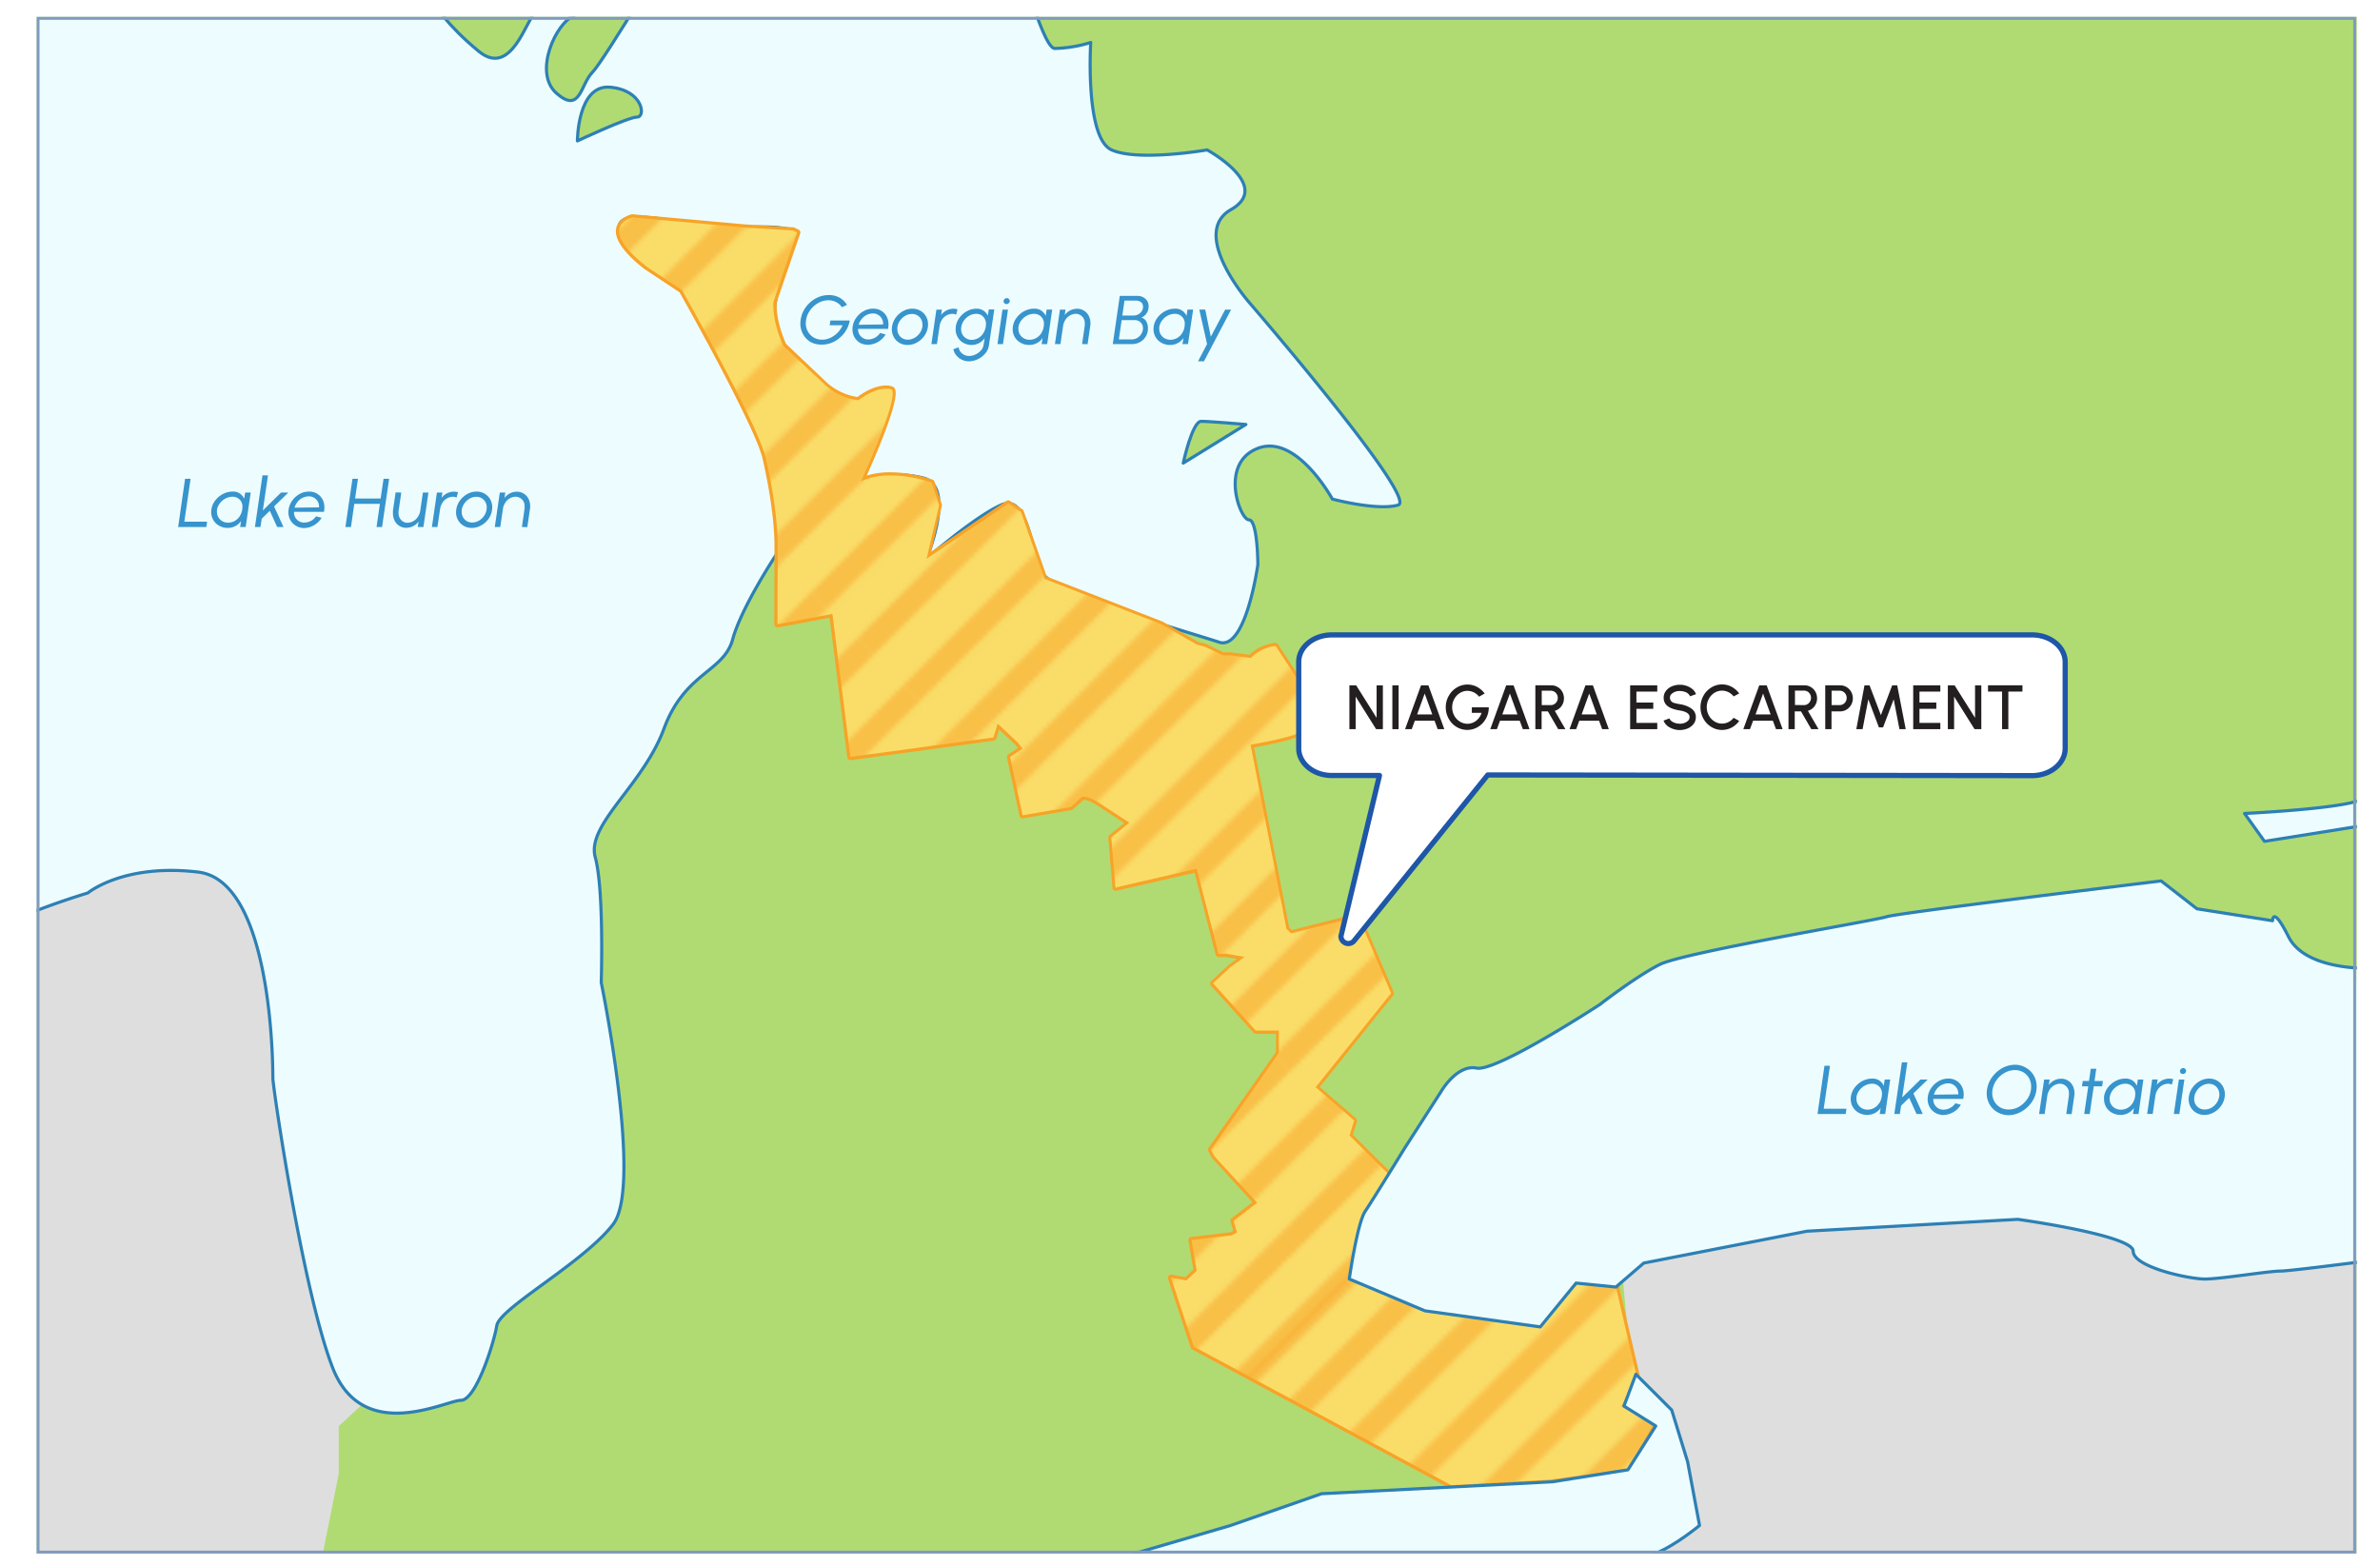 <svg xmlns="http://www.w3.org/2000/svg" xmlns:xlink="http://www.w3.org/1999/xlink" width="760" height="500" viewBox="0 0 760 500"><defs><clipPath id="a"><rect x="11.7" y="5.4" width="740.9" height="490.7" fill="none"/></clipPath><clipPath id="b"><rect x="-1105.9" y="-651.51" width="2052.13" height="1522.77" fill="none"/></clipPath><pattern id="c" width="400" height="400" patternTransform="translate(-5586.76 -5353.66) scale(1.47)" patternUnits="userSpaceOnUse" viewBox="0 0 400 400"><rect width="400" height="400" fill="none"/><polygon points="1103.11 509.14 509.14 1103.11 97.87 691.84 691.84 97.87 1103.11 509.14" fill="#fadd69"/><g opacity="0.5"><line x1="398.53" y1="992.5" x2="992.5" y2="398.53" fill="none" stroke="#f7a328" stroke-miterlimit="10" stroke-width="5"/><line x1="388.48" y1="982.45" x2="982.45" y2="388.48" fill="none" stroke="#f7a328" stroke-miterlimit="10" stroke-width="5"/><line x1="378.43" y1="972.4" x2="972.4" y2="378.43" fill="none" stroke="#f7a328" stroke-miterlimit="10" stroke-width="5"/><line x1="368.37" y1="962.34" x2="962.34" y2="368.37" fill="none" stroke="#f7a328" stroke-miterlimit="10" stroke-width="5"/><line x1="358.32" y1="952.29" x2="952.29" y2="358.32" fill="none" stroke="#f7a328" stroke-miterlimit="10" stroke-width="5"/><line x1="348.26" y1="942.23" x2="942.23" y2="348.26" fill="none" stroke="#f7a328" stroke-miterlimit="10" stroke-width="5"/><line x1="338.21" y1="932.18" x2="932.18" y2="338.21" fill="none" stroke="#f7a328" stroke-miterlimit="10" stroke-width="5"/><line x1="328.15" y1="922.12" x2="922.12" y2="328.15" fill="none" stroke="#f7a328" stroke-miterlimit="10" stroke-width="5"/><line x1="318.1" y1="912.07" x2="912.07" y2="318.1" fill="none" stroke="#f7a328" stroke-miterlimit="10" stroke-width="5"/><line x1="308.04" y1="902.01" x2="902.01" y2="308.04" fill="none" stroke="#f7a328" stroke-miterlimit="10" stroke-width="5"/><line x1="297.99" y1="891.96" x2="891.96" y2="297.99" fill="none" stroke="#f7a328" stroke-miterlimit="10" stroke-width="5"/><line x1="287.93" y1="881.9" x2="881.9" y2="287.93" fill="none" stroke="#f7a328" stroke-miterlimit="10" stroke-width="5"/><line x1="277.88" y1="871.85" x2="871.85" y2="277.88" fill="none" stroke="#f7a328" stroke-miterlimit="10" stroke-width="5"/><line x1="267.82" y1="861.79" x2="861.79" y2="267.82" fill="none" stroke="#f7a328" stroke-miterlimit="10" stroke-width="5"/><line x1="257.77" y1="851.74" x2="851.74" y2="257.77" fill="none" stroke="#f7a328" stroke-miterlimit="10" stroke-width="5"/><line x1="247.71" y1="841.68" x2="841.68" y2="247.71" fill="none" stroke="#f7a328" stroke-miterlimit="10" stroke-width="5"/><line x1="237.66" y1="831.63" x2="831.63" y2="237.66" fill="none" stroke="#f7a328" stroke-miterlimit="10" stroke-width="5"/><line x1="227.6" y1="821.57" x2="821.57" y2="227.6" fill="none" stroke="#f7a328" stroke-miterlimit="10" stroke-width="5"/><line x1="217.55" y1="811.52" x2="811.52" y2="217.55" fill="none" stroke="#f7a328" stroke-miterlimit="10" stroke-width="5"/><line x1="207.5" y1="801.46" x2="801.46" y2="207.5" fill="none" stroke="#f7a328" stroke-miterlimit="10" stroke-width="5"/><line x1="197.44" y1="791.41" x2="791.41" y2="197.44" fill="none" stroke="#f7a328" stroke-miterlimit="10" stroke-width="5"/><line x1="187.39" y1="781.36" x2="781.36" y2="187.39" fill="none" stroke="#f7a328" stroke-miterlimit="10" stroke-width="5"/><line x1="177.33" y1="771.3" x2="771.3" y2="177.33" fill="none" stroke="#f7a328" stroke-miterlimit="10" stroke-width="5"/><line x1="167.28" y1="761.25" x2="761.25" y2="167.28" fill="none" stroke="#f7a328" stroke-miterlimit="10" stroke-width="5"/><line x1="157.22" y1="751.19" x2="751.19" y2="157.22" fill="none" stroke="#f7a328" stroke-miterlimit="10" stroke-width="5"/><line x1="147.17" y1="741.14" x2="741.14" y2="147.17" fill="none" stroke="#f7a328" stroke-miterlimit="10" stroke-width="5"/><line x1="137.11" y1="731.08" x2="731.08" y2="137.11" fill="none" stroke="#f7a328" stroke-miterlimit="10" stroke-width="5"/><line x1="127.06" y1="721.03" x2="721.03" y2="127.06" fill="none" stroke="#f7a328" stroke-miterlimit="10" stroke-width="5"/><line x1="117" y1="710.97" x2="710.97" y2="117" fill="none" stroke="#f7a328" stroke-miterlimit="10" stroke-width="5"/><line x1="106.95" y1="700.92" x2="700.92" y2="106.95" fill="none" stroke="#f7a328" stroke-miterlimit="10" stroke-width="5"/><line x1="96.89" y1="690.86" x2="690.86" y2="96.89" fill="none" stroke="#f7a328" stroke-miterlimit="10" stroke-width="5"/></g><polygon points="703.11 509.14 109.14 1103.11 -302.13 691.84 291.84 97.87 703.11 509.14" fill="#fadd69"/><g opacity="0.5"><line x1="-1.47" y1="992.5" x2="592.5" y2="398.53" fill="none" stroke="#f7a328" stroke-miterlimit="10" stroke-width="5"/><line x1="-11.52" y1="982.45" x2="582.45" y2="388.48" fill="none" stroke="#f7a328" stroke-miterlimit="10" stroke-width="5"/><line x1="-21.57" y1="972.4" x2="572.4" y2="378.43" fill="none" stroke="#f7a328" stroke-miterlimit="10" stroke-width="5"/><line x1="-31.63" y1="962.34" x2="562.34" y2="368.37" fill="none" stroke="#f7a328" stroke-miterlimit="10" stroke-width="5"/><line x1="-41.68" y1="952.29" x2="552.29" y2="358.32" fill="none" stroke="#f7a328" stroke-miterlimit="10" stroke-width="5"/><line x1="-51.74" y1="942.23" x2="542.23" y2="348.26" fill="none" stroke="#f7a328" stroke-miterlimit="10" stroke-width="5"/><line x1="-61.79" y1="932.18" x2="532.18" y2="338.21" fill="none" stroke="#f7a328" stroke-miterlimit="10" stroke-width="5"/><line x1="-71.85" y1="922.12" x2="522.12" y2="328.15" fill="none" stroke="#f7a328" stroke-miterlimit="10" stroke-width="5"/><line x1="-81.9" y1="912.07" x2="512.07" y2="318.1" fill="none" stroke="#f7a328" stroke-miterlimit="10" stroke-width="5"/><line x1="-91.96" y1="902.01" x2="502.01" y2="308.04" fill="none" stroke="#f7a328" stroke-miterlimit="10" stroke-width="5"/><line x1="-102.01" y1="891.96" x2="491.96" y2="297.99" fill="none" stroke="#f7a328" stroke-miterlimit="10" stroke-width="5"/><line x1="-112.07" y1="881.9" x2="481.9" y2="287.93" fill="none" stroke="#f7a328" stroke-miterlimit="10" stroke-width="5"/><line x1="-122.12" y1="871.85" x2="471.85" y2="277.88" fill="none" stroke="#f7a328" stroke-miterlimit="10" stroke-width="5"/><line x1="-132.18" y1="861.79" x2="461.79" y2="267.82" fill="none" stroke="#f7a328" stroke-miterlimit="10" stroke-width="5"/><line x1="-142.23" y1="851.74" x2="451.74" y2="257.77" fill="none" stroke="#f7a328" stroke-miterlimit="10" stroke-width="5"/><line x1="-152.29" y1="841.68" x2="441.68" y2="247.71" fill="none" stroke="#f7a328" stroke-miterlimit="10" stroke-width="5"/><line x1="-162.34" y1="831.63" x2="431.63" y2="237.66" fill="none" stroke="#f7a328" stroke-miterlimit="10" stroke-width="5"/><line x1="-172.4" y1="821.57" x2="421.57" y2="227.6" fill="none" stroke="#f7a328" stroke-miterlimit="10" stroke-width="5"/><line x1="-182.45" y1="811.52" x2="411.52" y2="217.55" fill="none" stroke="#f7a328" stroke-miterlimit="10" stroke-width="5"/><line x1="-192.5" y1="801.46" x2="401.46" y2="207.5" fill="none" stroke="#f7a328" stroke-miterlimit="10" stroke-width="5"/><line x1="-202.56" y1="791.41" x2="391.41" y2="197.44" fill="none" stroke="#f7a328" stroke-miterlimit="10" stroke-width="5"/><line x1="-212.61" y1="781.36" x2="381.36" y2="187.39" fill="none" stroke="#f7a328" stroke-miterlimit="10" stroke-width="5"/><line x1="-222.67" y1="771.3" x2="371.3" y2="177.33" fill="none" stroke="#f7a328" stroke-miterlimit="10" stroke-width="5"/><line x1="-232.72" y1="761.25" x2="361.25" y2="167.28" fill="none" stroke="#f7a328" stroke-miterlimit="10" stroke-width="5"/><line x1="-242.78" y1="751.19" x2="351.19" y2="157.22" fill="none" stroke="#f7a328" stroke-miterlimit="10" stroke-width="5"/><line x1="-252.83" y1="741.14" x2="341.14" y2="147.17" fill="none" stroke="#f7a328" stroke-miterlimit="10" stroke-width="5"/><line x1="-262.89" y1="731.08" x2="331.08" y2="137.11" fill="none" stroke="#f7a328" stroke-miterlimit="10" stroke-width="5"/><line x1="-272.94" y1="721.03" x2="321.03" y2="127.06" fill="none" stroke="#f7a328" stroke-miterlimit="10" stroke-width="5"/><line x1="-283" y1="710.97" x2="310.97" y2="117" fill="none" stroke="#f7a328" stroke-miterlimit="10" stroke-width="5"/><line x1="-293.05" y1="700.92" x2="300.92" y2="106.95" fill="none" stroke="#f7a328" stroke-miterlimit="10" stroke-width="5"/><line x1="-303.11" y1="690.86" x2="290.86" y2="96.89" fill="none" stroke="#f7a328" stroke-miterlimit="10" stroke-width="5"/></g><polygon points="303.11 509.14 -290.86 1103.11 -702.13 691.84 -108.16 97.87 303.11 509.14" fill="#fadd69"/><g opacity="0.5"><line x1="-401.47" y1="992.5" x2="192.5" y2="398.53" fill="none" stroke="#f7a328" stroke-miterlimit="10" stroke-width="5"/><line x1="-411.52" y1="982.45" x2="182.45" y2="388.48" fill="none" stroke="#f7a328" stroke-miterlimit="10" stroke-width="5"/><line x1="-421.57" y1="972.4" x2="172.4" y2="378.43" fill="none" stroke="#f7a328" stroke-miterlimit="10" stroke-width="5"/><line x1="-431.63" y1="962.34" x2="162.34" y2="368.37" fill="none" stroke="#f7a328" stroke-miterlimit="10" stroke-width="5"/><line x1="-441.68" y1="952.29" x2="152.29" y2="358.32" fill="none" stroke="#f7a328" stroke-miterlimit="10" stroke-width="5"/><line x1="-451.74" y1="942.23" x2="142.23" y2="348.26" fill="none" stroke="#f7a328" stroke-miterlimit="10" stroke-width="5"/><line x1="-461.79" y1="932.18" x2="132.18" y2="338.21" fill="none" stroke="#f7a328" stroke-miterlimit="10" stroke-width="5"/><line x1="-471.85" y1="922.12" x2="122.12" y2="328.15" fill="none" stroke="#f7a328" stroke-miterlimit="10" stroke-width="5"/><line x1="-481.9" y1="912.07" x2="112.07" y2="318.1" fill="none" stroke="#f7a328" stroke-miterlimit="10" stroke-width="5"/><line x1="-491.96" y1="902.01" x2="102.01" y2="308.04" fill="none" stroke="#f7a328" stroke-miterlimit="10" stroke-width="5"/><line x1="-502.01" y1="891.96" x2="91.96" y2="297.99" fill="none" stroke="#f7a328" stroke-miterlimit="10" stroke-width="5"/><line x1="-512.07" y1="881.9" x2="81.9" y2="287.93" fill="none" stroke="#f7a328" stroke-miterlimit="10" stroke-width="5"/><line x1="-522.12" y1="871.85" x2="71.85" y2="277.88" fill="none" stroke="#f7a328" stroke-miterlimit="10" stroke-width="5"/><line x1="-532.18" y1="861.79" x2="61.79" y2="267.82" fill="none" stroke="#f7a328" stroke-miterlimit="10" stroke-width="5"/><line x1="-542.23" y1="851.74" x2="51.74" y2="257.77" fill="none" stroke="#f7a328" stroke-miterlimit="10" stroke-width="5"/><line x1="-552.29" y1="841.68" x2="41.68" y2="247.71" fill="none" stroke="#f7a328" stroke-miterlimit="10" stroke-width="5"/><line x1="-562.34" y1="831.63" x2="31.63" y2="237.66" fill="none" stroke="#f7a328" stroke-miterlimit="10" stroke-width="5"/><line x1="-572.4" y1="821.57" x2="21.57" y2="227.6" fill="none" stroke="#f7a328" stroke-miterlimit="10" stroke-width="5"/><line x1="-582.45" y1="811.52" x2="11.52" y2="217.55" fill="none" stroke="#f7a328" stroke-miterlimit="10" stroke-width="5"/><line x1="-592.5" y1="801.46" x2="1.46" y2="207.5" fill="none" stroke="#f7a328" stroke-miterlimit="10" stroke-width="5"/></g><polygon points="1103.11 109.14 509.14 703.11 97.87 291.84 691.84 -302.13 1103.11 109.14" fill="#fadd69"/><g opacity="0.5"><line x1="398.53" y1="592.5" x2="992.5" y2="-1.47" fill="none" stroke="#f7a328" stroke-miterlimit="10" stroke-width="5"/><line x1="388.48" y1="582.45" x2="982.45" y2="-11.52" fill="none" stroke="#f7a328" stroke-miterlimit="10" stroke-width="5"/><line x1="378.43" y1="572.4" x2="972.4" y2="-21.57" fill="none" stroke="#f7a328" stroke-miterlimit="10" stroke-width="5"/><line x1="368.37" y1="562.34" x2="962.34" y2="-31.63" fill="none" stroke="#f7a328" stroke-miterlimit="10" stroke-width="5"/><line x1="358.32" y1="552.29" x2="952.29" y2="-41.68" fill="none" stroke="#f7a328" stroke-miterlimit="10" stroke-width="5"/><line x1="348.26" y1="542.23" x2="942.23" y2="-51.74" fill="none" stroke="#f7a328" stroke-miterlimit="10" stroke-width="5"/><line x1="338.21" y1="532.18" x2="932.18" y2="-61.79" fill="none" stroke="#f7a328" stroke-miterlimit="10" stroke-width="5"/><line x1="328.15" y1="522.12" x2="922.12" y2="-71.85" fill="none" stroke="#f7a328" stroke-miterlimit="10" stroke-width="5"/><line x1="318.1" y1="512.07" x2="912.07" y2="-81.9" fill="none" stroke="#f7a328" stroke-miterlimit="10" stroke-width="5"/><line x1="308.04" y1="502.01" x2="902.01" y2="-91.96" fill="none" stroke="#f7a328" stroke-miterlimit="10" stroke-width="5"/><line x1="297.99" y1="491.96" x2="891.96" y2="-102.01" fill="none" stroke="#f7a328" stroke-miterlimit="10" stroke-width="5"/><line x1="287.93" y1="481.9" x2="881.9" y2="-112.07" fill="none" stroke="#f7a328" stroke-miterlimit="10" stroke-width="5"/><line x1="277.88" y1="471.85" x2="871.85" y2="-122.12" fill="none" stroke="#f7a328" stroke-miterlimit="10" stroke-width="5"/><line x1="267.82" y1="461.79" x2="861.79" y2="-132.18" fill="none" stroke="#f7a328" stroke-miterlimit="10" stroke-width="5"/><line x1="257.77" y1="451.74" x2="851.74" y2="-142.23" fill="none" stroke="#f7a328" stroke-miterlimit="10" stroke-width="5"/><line x1="247.71" y1="441.68" x2="841.68" y2="-152.29" fill="none" stroke="#f7a328" stroke-miterlimit="10" stroke-width="5"/><line x1="237.66" y1="431.63" x2="831.63" y2="-162.34" fill="none" stroke="#f7a328" stroke-miterlimit="10" stroke-width="5"/><line x1="227.6" y1="421.57" x2="821.57" y2="-172.4" fill="none" stroke="#f7a328" stroke-miterlimit="10" stroke-width="5"/><line x1="217.55" y1="411.52" x2="811.52" y2="-182.45" fill="none" stroke="#f7a328" stroke-miterlimit="10" stroke-width="5"/><line x1="207.5" y1="401.46" x2="801.46" y2="-192.5" fill="none" stroke="#f7a328" stroke-miterlimit="10" stroke-width="5"/><line x1="197.44" y1="391.41" x2="791.41" y2="-202.56" fill="none" stroke="#f7a328" stroke-miterlimit="10" stroke-width="5"/><line x1="187.39" y1="381.36" x2="781.36" y2="-212.61" fill="none" stroke="#f7a328" stroke-miterlimit="10" stroke-width="5"/><line x1="177.33" y1="371.3" x2="771.3" y2="-222.67" fill="none" stroke="#f7a328" stroke-miterlimit="10" stroke-width="5"/><line x1="167.28" y1="361.25" x2="761.25" y2="-232.72" fill="none" stroke="#f7a328" stroke-miterlimit="10" stroke-width="5"/><line x1="157.22" y1="351.19" x2="751.19" y2="-242.78" fill="none" stroke="#f7a328" stroke-miterlimit="10" stroke-width="5"/><line x1="147.17" y1="341.14" x2="741.14" y2="-252.83" fill="none" stroke="#f7a328" stroke-miterlimit="10" stroke-width="5"/><line x1="137.11" y1="331.08" x2="731.08" y2="-262.89" fill="none" stroke="#f7a328" stroke-miterlimit="10" stroke-width="5"/><line x1="127.06" y1="321.03" x2="721.03" y2="-272.94" fill="none" stroke="#f7a328" stroke-miterlimit="10" stroke-width="5"/><line x1="117" y1="310.97" x2="710.97" y2="-283" fill="none" stroke="#f7a328" stroke-miterlimit="10" stroke-width="5"/><line x1="106.95" y1="300.92" x2="700.92" y2="-293.05" fill="none" stroke="#f7a328" stroke-miterlimit="10" stroke-width="5"/><line x1="96.89" y1="290.86" x2="690.86" y2="-303.11" fill="none" stroke="#f7a328" stroke-miterlimit="10" stroke-width="5"/></g><polygon points="703.11 109.14 109.14 703.11 -302.13 291.84 291.84 -302.13 703.11 109.14" fill="#fadd69"/><g opacity="0.5"><line x1="109.14" y1="703.11" x2="703.11" y2="109.14" fill="none" stroke="#f7a328" stroke-miterlimit="10" stroke-width="5"/><line x1="99.08" y1="693.05" x2="693.05" y2="99.08" fill="none" stroke="#f7a328" stroke-miterlimit="10" stroke-width="5"/><line x1="89.03" y1="683" x2="683" y2="89.03" fill="none" stroke="#f7a328" stroke-miterlimit="10" stroke-width="5"/><line x1="78.97" y1="672.94" x2="672.94" y2="78.97" fill="none" stroke="#f7a328" stroke-miterlimit="10" stroke-width="5"/><line x1="68.92" y1="662.89" x2="662.89" y2="68.92" fill="none" stroke="#f7a328" stroke-miterlimit="10" stroke-width="5"/><line x1="58.86" y1="652.83" x2="652.83" y2="58.86" fill="none" stroke="#f7a328" stroke-miterlimit="10" stroke-width="5"/><line x1="48.81" y1="642.78" x2="642.78" y2="48.81" fill="none" stroke="#f7a328" stroke-miterlimit="10" stroke-width="5"/><line x1="38.75" y1="632.72" x2="632.72" y2="38.75" fill="none" stroke="#f7a328" stroke-miterlimit="10" stroke-width="5"/><line x1="28.7" y1="622.67" x2="622.67" y2="28.7" fill="none" stroke="#f7a328" stroke-miterlimit="10" stroke-width="5"/><line x1="18.64" y1="612.61" x2="612.61" y2="18.64" fill="none" stroke="#f7a328" stroke-miterlimit="10" stroke-width="5"/><line x1="8.59" y1="602.56" x2="602.56" y2="8.59" fill="none" stroke="#f7a328" stroke-miterlimit="10" stroke-width="5"/><line x1="-1.47" y1="592.5" x2="592.5" y2="-1.47" fill="none" stroke="#f7a328" stroke-miterlimit="10" stroke-width="5"/><line x1="-11.52" y1="582.45" x2="582.45" y2="-11.52" fill="none" stroke="#f7a328" stroke-miterlimit="10" stroke-width="5"/><line x1="-21.57" y1="572.4" x2="572.4" y2="-21.57" fill="none" stroke="#f7a328" stroke-miterlimit="10" stroke-width="5"/><line x1="-31.63" y1="562.34" x2="562.34" y2="-31.63" fill="none" stroke="#f7a328" stroke-miterlimit="10" stroke-width="5"/><line x1="-41.68" y1="552.29" x2="552.29" y2="-41.68" fill="none" stroke="#f7a328" stroke-miterlimit="10" stroke-width="5"/><line x1="-51.74" y1="542.23" x2="542.23" y2="-51.74" fill="none" stroke="#f7a328" stroke-miterlimit="10" stroke-width="5"/><line x1="-61.79" y1="532.18" x2="532.18" y2="-61.79" fill="none" stroke="#f7a328" stroke-miterlimit="10" stroke-width="5"/><line x1="-71.85" y1="522.12" x2="522.12" y2="-71.85" fill="none" stroke="#f7a328" stroke-miterlimit="10" stroke-width="5"/><line x1="-81.9" y1="512.07" x2="512.07" y2="-81.9" fill="none" stroke="#f7a328" stroke-miterlimit="10" stroke-width="5"/><line x1="-91.96" y1="502.01" x2="502.01" y2="-91.96" fill="none" stroke="#f7a328" stroke-miterlimit="10" stroke-width="5"/><line x1="-102.01" y1="491.96" x2="491.96" y2="-102.01" fill="none" stroke="#f7a328" stroke-miterlimit="10" stroke-width="5"/><line x1="-112.07" y1="481.9" x2="481.9" y2="-112.07" fill="none" stroke="#f7a328" stroke-miterlimit="10" stroke-width="5"/><line x1="-122.12" y1="471.85" x2="471.85" y2="-122.12" fill="none" stroke="#f7a328" stroke-miterlimit="10" stroke-width="5"/><line x1="-132.18" y1="461.79" x2="461.79" y2="-132.18" fill="none" stroke="#f7a328" stroke-miterlimit="10" stroke-width="5"/><line x1="-142.23" y1="451.74" x2="451.74" y2="-142.23" fill="none" stroke="#f7a328" stroke-miterlimit="10" stroke-width="5"/><line x1="-152.29" y1="441.68" x2="441.68" y2="-152.29" fill="none" stroke="#f7a328" stroke-miterlimit="10" stroke-width="5"/><line x1="-162.34" y1="431.63" x2="431.63" y2="-162.34" fill="none" stroke="#f7a328" stroke-miterlimit="10" stroke-width="5"/><line x1="-172.4" y1="421.57" x2="421.57" y2="-172.4" fill="none" stroke="#f7a328" stroke-miterlimit="10" stroke-width="5"/><line x1="-182.45" y1="411.52" x2="411.52" y2="-182.45" fill="none" stroke="#f7a328" stroke-miterlimit="10" stroke-width="5"/><line x1="-192.5" y1="401.46" x2="401.46" y2="-192.5" fill="none" stroke="#f7a328" stroke-miterlimit="10" stroke-width="5"/><line x1="-202.56" y1="391.41" x2="391.41" y2="-202.56" fill="none" stroke="#f7a328" stroke-miterlimit="10" stroke-width="5"/><line x1="-212.61" y1="381.36" x2="381.36" y2="-212.61" fill="none" stroke="#f7a328" stroke-miterlimit="10" stroke-width="5"/><line x1="-222.67" y1="371.3" x2="371.3" y2="-222.67" fill="none" stroke="#f7a328" stroke-miterlimit="10" stroke-width="5"/><line x1="-232.72" y1="361.25" x2="361.25" y2="-232.72" fill="none" stroke="#f7a328" stroke-miterlimit="10" stroke-width="5"/><line x1="-242.78" y1="351.19" x2="351.19" y2="-242.78" fill="none" stroke="#f7a328" stroke-miterlimit="10" stroke-width="5"/><line x1="-252.83" y1="341.14" x2="341.14" y2="-252.83" fill="none" stroke="#f7a328" stroke-miterlimit="10" stroke-width="5"/><line x1="-262.89" y1="331.08" x2="331.08" y2="-262.89" fill="none" stroke="#f7a328" stroke-miterlimit="10" stroke-width="5"/><line x1="-272.94" y1="321.03" x2="321.03" y2="-272.94" fill="none" stroke="#f7a328" stroke-miterlimit="10" stroke-width="5"/><line x1="-283" y1="310.97" x2="310.97" y2="-283" fill="none" stroke="#f7a328" stroke-miterlimit="10" stroke-width="5"/><line x1="-293.05" y1="300.92" x2="300.92" y2="-293.05" fill="none" stroke="#f7a328" stroke-miterlimit="10" stroke-width="5"/><line x1="-303.11" y1="290.86" x2="290.86" y2="-303.11" fill="none" stroke="#f7a328" stroke-miterlimit="10" stroke-width="5"/></g><polygon points="303.11 109.14 -290.86 703.11 -702.13 291.84 -108.16 -302.13 303.11 109.14" fill="#fadd69"/><g opacity="0.5"><line x1="-290.86" y1="703.11" x2="303.11" y2="109.14" fill="none" stroke="#f7a328" stroke-miterlimit="10" stroke-width="5"/><line x1="-300.92" y1="693.05" x2="293.05" y2="99.08" fill="none" stroke="#f7a328" stroke-miterlimit="10" stroke-width="5"/><line x1="-310.97" y1="683" x2="283" y2="89.03" fill="none" stroke="#f7a328" stroke-miterlimit="10" stroke-width="5"/><line x1="-321.03" y1="672.94" x2="272.94" y2="78.97" fill="none" stroke="#f7a328" stroke-miterlimit="10" stroke-width="5"/><line x1="-331.08" y1="662.89" x2="262.89" y2="68.92" fill="none" stroke="#f7a328" stroke-miterlimit="10" stroke-width="5"/><line x1="-341.14" y1="652.83" x2="252.83" y2="58.86" fill="none" stroke="#f7a328" stroke-miterlimit="10" stroke-width="5"/><line x1="-351.19" y1="642.78" x2="242.78" y2="48.81" fill="none" stroke="#f7a328" stroke-miterlimit="10" stroke-width="5"/><line x1="-361.25" y1="632.72" x2="232.72" y2="38.75" fill="none" stroke="#f7a328" stroke-miterlimit="10" stroke-width="5"/><line x1="-371.3" y1="622.67" x2="222.67" y2="28.7" fill="none" stroke="#f7a328" stroke-miterlimit="10" stroke-width="5"/><line x1="-381.36" y1="612.61" x2="212.61" y2="18.64" fill="none" stroke="#f7a328" stroke-miterlimit="10" stroke-width="5"/><line x1="-391.41" y1="602.56" x2="202.56" y2="8.59" fill="none" stroke="#f7a328" stroke-miterlimit="10" stroke-width="5"/><line x1="-401.47" y1="592.5" x2="192.5" y2="-1.47" fill="none" stroke="#f7a328" stroke-miterlimit="10" stroke-width="5"/><line x1="-411.52" y1="582.45" x2="182.45" y2="-11.52" fill="none" stroke="#f7a328" stroke-miterlimit="10" stroke-width="5"/><line x1="-421.57" y1="572.4" x2="172.4" y2="-21.57" fill="none" stroke="#f7a328" stroke-miterlimit="10" stroke-width="5"/><line x1="-431.63" y1="562.34" x2="162.34" y2="-31.63" fill="none" stroke="#f7a328" stroke-miterlimit="10" stroke-width="5"/><line x1="-441.68" y1="552.29" x2="152.29" y2="-41.68" fill="none" stroke="#f7a328" stroke-miterlimit="10" stroke-width="5"/><line x1="-451.74" y1="542.23" x2="142.23" y2="-51.74" fill="none" stroke="#f7a328" stroke-miterlimit="10" stroke-width="5"/><line x1="-461.79" y1="532.18" x2="132.18" y2="-61.79" fill="none" stroke="#f7a328" stroke-miterlimit="10" stroke-width="5"/><line x1="-471.85" y1="522.12" x2="122.12" y2="-71.85" fill="none" stroke="#f7a328" stroke-miterlimit="10" stroke-width="5"/><line x1="-481.9" y1="512.07" x2="112.07" y2="-81.9" fill="none" stroke="#f7a328" stroke-miterlimit="10" stroke-width="5"/><line x1="-491.96" y1="502.01" x2="102.01" y2="-91.96" fill="none" stroke="#f7a328" stroke-miterlimit="10" stroke-width="5"/><line x1="-502.01" y1="491.96" x2="91.96" y2="-102.01" fill="none" stroke="#f7a328" stroke-miterlimit="10" stroke-width="5"/><line x1="-512.07" y1="481.9" x2="81.9" y2="-112.07" fill="none" stroke="#f7a328" stroke-miterlimit="10" stroke-width="5"/><line x1="-522.12" y1="471.85" x2="71.85" y2="-122.12" fill="none" stroke="#f7a328" stroke-miterlimit="10" stroke-width="5"/><line x1="-532.18" y1="461.79" x2="61.79" y2="-132.18" fill="none" stroke="#f7a328" stroke-miterlimit="10" stroke-width="5"/><line x1="-542.23" y1="451.74" x2="51.74" y2="-142.23" fill="none" stroke="#f7a328" stroke-miterlimit="10" stroke-width="5"/><line x1="-552.29" y1="441.68" x2="41.68" y2="-152.29" fill="none" stroke="#f7a328" stroke-miterlimit="10" stroke-width="5"/><line x1="-562.34" y1="431.63" x2="31.63" y2="-162.34" fill="none" stroke="#f7a328" stroke-miterlimit="10" stroke-width="5"/><line x1="-572.4" y1="421.57" x2="21.57" y2="-172.4" fill="none" stroke="#f7a328" stroke-miterlimit="10" stroke-width="5"/><line x1="-582.45" y1="411.52" x2="11.52" y2="-182.45" fill="none" stroke="#f7a328" stroke-miterlimit="10" stroke-width="5"/><line x1="-592.5" y1="401.46" x2="1.46" y2="-192.5" fill="none" stroke="#f7a328" stroke-miterlimit="10" stroke-width="5"/></g><polygon points="1103.11 -290.86 509.14 303.11 97.87 -108.16 691.84 -702.13 1103.11 -290.86" fill="#fadd69"/><g opacity="0.5"><line x1="398.53" y1="192.5" x2="992.5" y2="-401.47" fill="none" stroke="#f7a328" stroke-miterlimit="10" stroke-width="5"/><line x1="388.48" y1="182.45" x2="982.45" y2="-411.52" fill="none" stroke="#f7a328" stroke-miterlimit="10" stroke-width="5"/><line x1="378.43" y1="172.4" x2="972.4" y2="-421.57" fill="none" stroke="#f7a328" stroke-miterlimit="10" stroke-width="5"/><line x1="368.37" y1="162.34" x2="962.34" y2="-431.63" fill="none" stroke="#f7a328" stroke-miterlimit="10" stroke-width="5"/><line x1="358.32" y1="152.29" x2="952.29" y2="-441.68" fill="none" stroke="#f7a328" stroke-miterlimit="10" stroke-width="5"/><line x1="348.26" y1="142.23" x2="942.23" y2="-451.74" fill="none" stroke="#f7a328" stroke-miterlimit="10" stroke-width="5"/><line x1="338.21" y1="132.18" x2="932.18" y2="-461.79" fill="none" stroke="#f7a328" stroke-miterlimit="10" stroke-width="5"/><line x1="328.15" y1="122.12" x2="922.12" y2="-471.85" fill="none" stroke="#f7a328" stroke-miterlimit="10" stroke-width="5"/><line x1="318.1" y1="112.07" x2="912.07" y2="-481.9" fill="none" stroke="#f7a328" stroke-miterlimit="10" stroke-width="5"/><line x1="308.04" y1="102.01" x2="902.01" y2="-491.96" fill="none" stroke="#f7a328" stroke-miterlimit="10" stroke-width="5"/><line x1="297.99" y1="91.96" x2="891.96" y2="-502.01" fill="none" stroke="#f7a328" stroke-miterlimit="10" stroke-width="5"/><line x1="287.93" y1="81.9" x2="881.9" y2="-512.07" fill="none" stroke="#f7a328" stroke-miterlimit="10" stroke-width="5"/><line x1="277.88" y1="71.85" x2="871.85" y2="-522.12" fill="none" stroke="#f7a328" stroke-miterlimit="10" stroke-width="5"/><line x1="267.82" y1="61.79" x2="861.79" y2="-532.18" fill="none" stroke="#f7a328" stroke-miterlimit="10" stroke-width="5"/><line x1="257.77" y1="51.74" x2="851.74" y2="-542.23" fill="none" stroke="#f7a328" stroke-miterlimit="10" stroke-width="5"/><line x1="247.71" y1="41.68" x2="841.68" y2="-552.29" fill="none" stroke="#f7a328" stroke-miterlimit="10" stroke-width="5"/><line x1="237.66" y1="31.63" x2="831.63" y2="-562.34" fill="none" stroke="#f7a328" stroke-miterlimit="10" stroke-width="5"/><line x1="227.6" y1="21.57" x2="821.57" y2="-572.4" fill="none" stroke="#f7a328" stroke-miterlimit="10" stroke-width="5"/><line x1="217.55" y1="11.52" x2="811.52" y2="-582.45" fill="none" stroke="#f7a328" stroke-miterlimit="10" stroke-width="5"/><line x1="207.5" y1="1.46" x2="801.46" y2="-592.5" fill="none" stroke="#f7a328" stroke-miterlimit="10" stroke-width="5"/></g><polygon points="703.11 -290.86 109.14 303.11 -302.13 -108.16 291.84 -702.13 703.11 -290.86" fill="#fadd69"/><g opacity="0.5"><line x1="109.14" y1="303.11" x2="703.11" y2="-290.86" fill="none" stroke="#f7a328" stroke-miterlimit="10" stroke-width="5"/><line x1="99.08" y1="293.05" x2="693.05" y2="-300.92" fill="none" stroke="#f7a328" stroke-miterlimit="10" stroke-width="5"/><line x1="89.03" y1="283" x2="683" y2="-310.97" fill="none" stroke="#f7a328" stroke-miterlimit="10" stroke-width="5"/><line x1="78.97" y1="272.94" x2="672.94" y2="-321.03" fill="none" stroke="#f7a328" stroke-miterlimit="10" stroke-width="5"/><line x1="68.92" y1="262.89" x2="662.89" y2="-331.08" fill="none" stroke="#f7a328" stroke-miterlimit="10" stroke-width="5"/><line x1="58.86" y1="252.83" x2="652.83" y2="-341.14" fill="none" stroke="#f7a328" stroke-miterlimit="10" stroke-width="5"/><line x1="48.81" y1="242.78" x2="642.78" y2="-351.19" fill="none" stroke="#f7a328" stroke-miterlimit="10" stroke-width="5"/><line x1="38.75" y1="232.72" x2="632.72" y2="-361.25" fill="none" stroke="#f7a328" stroke-miterlimit="10" stroke-width="5"/><line x1="28.7" y1="222.67" x2="622.67" y2="-371.3" fill="none" stroke="#f7a328" stroke-miterlimit="10" stroke-width="5"/><line x1="18.64" y1="212.61" x2="612.61" y2="-381.36" fill="none" stroke="#f7a328" stroke-miterlimit="10" stroke-width="5"/><line x1="8.59" y1="202.56" x2="602.56" y2="-391.41" fill="none" stroke="#f7a328" stroke-miterlimit="10" stroke-width="5"/><line x1="-1.47" y1="192.5" x2="592.5" y2="-401.47" fill="none" stroke="#f7a328" stroke-miterlimit="10" stroke-width="5"/><line x1="-11.52" y1="182.45" x2="582.45" y2="-411.52" fill="none" stroke="#f7a328" stroke-miterlimit="10" stroke-width="5"/><line x1="-21.57" y1="172.4" x2="572.4" y2="-421.57" fill="none" stroke="#f7a328" stroke-miterlimit="10" stroke-width="5"/><line x1="-31.63" y1="162.34" x2="562.34" y2="-431.63" fill="none" stroke="#f7a328" stroke-miterlimit="10" stroke-width="5"/><line x1="-41.68" y1="152.29" x2="552.29" y2="-441.68" fill="none" stroke="#f7a328" stroke-miterlimit="10" stroke-width="5"/><line x1="-51.74" y1="142.23" x2="542.23" y2="-451.74" fill="none" stroke="#f7a328" stroke-miterlimit="10" stroke-width="5"/><line x1="-61.79" y1="132.18" x2="532.18" y2="-461.79" fill="none" stroke="#f7a328" stroke-miterlimit="10" stroke-width="5"/><line x1="-71.85" y1="122.12" x2="522.12" y2="-471.85" fill="none" stroke="#f7a328" stroke-miterlimit="10" stroke-width="5"/><line x1="-81.9" y1="112.07" x2="512.07" y2="-481.9" fill="none" stroke="#f7a328" stroke-miterlimit="10" stroke-width="5"/><line x1="-91.96" y1="102.01" x2="502.01" y2="-491.96" fill="none" stroke="#f7a328" stroke-miterlimit="10" stroke-width="5"/><line x1="-102.01" y1="91.96" x2="491.96" y2="-502.01" fill="none" stroke="#f7a328" stroke-miterlimit="10" stroke-width="5"/><line x1="-112.07" y1="81.9" x2="481.9" y2="-512.07" fill="none" stroke="#f7a328" stroke-miterlimit="10" stroke-width="5"/><line x1="-122.12" y1="71.85" x2="471.85" y2="-522.12" fill="none" stroke="#f7a328" stroke-miterlimit="10" stroke-width="5"/><line x1="-132.18" y1="61.79" x2="461.79" y2="-532.18" fill="none" stroke="#f7a328" stroke-miterlimit="10" stroke-width="5"/><line x1="-142.23" y1="51.74" x2="451.74" y2="-542.23" fill="none" stroke="#f7a328" stroke-miterlimit="10" stroke-width="5"/><line x1="-152.29" y1="41.68" x2="441.68" y2="-552.29" fill="none" stroke="#f7a328" stroke-miterlimit="10" stroke-width="5"/><line x1="-162.34" y1="31.63" x2="431.63" y2="-562.34" fill="none" stroke="#f7a328" stroke-miterlimit="10" stroke-width="5"/><line x1="-172.4" y1="21.57" x2="421.57" y2="-572.4" fill="none" stroke="#f7a328" stroke-miterlimit="10" stroke-width="5"/><line x1="-182.45" y1="11.52" x2="411.52" y2="-582.45" fill="none" stroke="#f7a328" stroke-miterlimit="10" stroke-width="5"/><line x1="-192.5" y1="1.46" x2="401.46" y2="-592.5" fill="none" stroke="#f7a328" stroke-miterlimit="10" stroke-width="5"/></g><polygon points="303.11 -290.86 -290.86 303.11 -702.13 -108.16 -108.16 -702.13 303.11 -290.86" fill="#fadd69"/><g opacity="0.5"><line x1="-290.86" y1="303.11" x2="303.11" y2="-290.86" fill="none" stroke="#f7a328" stroke-miterlimit="10" stroke-width="5"/><line x1="-300.92" y1="293.05" x2="293.05" y2="-300.92" fill="none" stroke="#f7a328" stroke-miterlimit="10" stroke-width="5"/><line x1="-310.97" y1="283" x2="283" y2="-310.97" fill="none" stroke="#f7a328" stroke-miterlimit="10" stroke-width="5"/><line x1="-321.03" y1="272.94" x2="272.94" y2="-321.03" fill="none" stroke="#f7a328" stroke-miterlimit="10" stroke-width="5"/><line x1="-331.08" y1="262.89" x2="262.89" y2="-331.08" fill="none" stroke="#f7a328" stroke-miterlimit="10" stroke-width="5"/><line x1="-341.14" y1="252.83" x2="252.83" y2="-341.14" fill="none" stroke="#f7a328" stroke-miterlimit="10" stroke-width="5"/><line x1="-351.19" y1="242.78" x2="242.78" y2="-351.19" fill="none" stroke="#f7a328" stroke-miterlimit="10" stroke-width="5"/><line x1="-361.25" y1="232.72" x2="232.72" y2="-361.25" fill="none" stroke="#f7a328" stroke-miterlimit="10" stroke-width="5"/><line x1="-371.3" y1="222.67" x2="222.67" y2="-371.3" fill="none" stroke="#f7a328" stroke-miterlimit="10" stroke-width="5"/><line x1="-381.36" y1="212.61" x2="212.61" y2="-381.36" fill="none" stroke="#f7a328" stroke-miterlimit="10" stroke-width="5"/><line x1="-391.41" y1="202.56" x2="202.56" y2="-391.41" fill="none" stroke="#f7a328" stroke-miterlimit="10" stroke-width="5"/><line x1="-401.47" y1="192.5" x2="192.5" y2="-401.47" fill="none" stroke="#f7a328" stroke-miterlimit="10" stroke-width="5"/><line x1="-411.52" y1="182.45" x2="182.45" y2="-411.52" fill="none" stroke="#f7a328" stroke-miterlimit="10" stroke-width="5"/><line x1="-421.57" y1="172.4" x2="172.4" y2="-421.57" fill="none" stroke="#f7a328" stroke-miterlimit="10" stroke-width="5"/><line x1="-431.63" y1="162.34" x2="162.34" y2="-431.63" fill="none" stroke="#f7a328" stroke-miterlimit="10" stroke-width="5"/><line x1="-441.68" y1="152.29" x2="152.29" y2="-441.68" fill="none" stroke="#f7a328" stroke-miterlimit="10" stroke-width="5"/><line x1="-451.74" y1="142.23" x2="142.23" y2="-451.74" fill="none" stroke="#f7a328" stroke-miterlimit="10" stroke-width="5"/><line x1="-461.79" y1="132.18" x2="132.18" y2="-461.79" fill="none" stroke="#f7a328" stroke-miterlimit="10" stroke-width="5"/><line x1="-471.85" y1="122.12" x2="122.12" y2="-471.85" fill="none" stroke="#f7a328" stroke-miterlimit="10" stroke-width="5"/><line x1="-481.9" y1="112.07" x2="112.07" y2="-481.9" fill="none" stroke="#f7a328" stroke-miterlimit="10" stroke-width="5"/><line x1="-491.96" y1="102.01" x2="102.01" y2="-491.96" fill="none" stroke="#f7a328" stroke-miterlimit="10" stroke-width="5"/><line x1="-502.01" y1="91.96" x2="91.96" y2="-502.01" fill="none" stroke="#f7a328" stroke-miterlimit="10" stroke-width="5"/><line x1="-512.07" y1="81.9" x2="81.9" y2="-512.07" fill="none" stroke="#f7a328" stroke-miterlimit="10" stroke-width="5"/><line x1="-522.12" y1="71.85" x2="71.85" y2="-522.12" fill="none" stroke="#f7a328" stroke-miterlimit="10" stroke-width="5"/><line x1="-532.18" y1="61.79" x2="61.79" y2="-532.18" fill="none" stroke="#f7a328" stroke-miterlimit="10" stroke-width="5"/><line x1="-542.23" y1="51.74" x2="51.74" y2="-542.23" fill="none" stroke="#f7a328" stroke-miterlimit="10" stroke-width="5"/><line x1="-552.29" y1="41.68" x2="41.68" y2="-552.29" fill="none" stroke="#f7a328" stroke-miterlimit="10" stroke-width="5"/><line x1="-562.34" y1="31.63" x2="31.63" y2="-562.34" fill="none" stroke="#f7a328" stroke-miterlimit="10" stroke-width="5"/><line x1="-572.4" y1="21.57" x2="21.57" y2="-572.4" fill="none" stroke="#f7a328" stroke-miterlimit="10" stroke-width="5"/><line x1="-582.45" y1="11.52" x2="11.52" y2="-582.45" fill="none" stroke="#f7a328" stroke-miterlimit="10" stroke-width="5"/><line x1="-592.5" y1="1.46" x2="1.46" y2="-592.5" fill="none" stroke="#f7a328" stroke-miterlimit="10" stroke-width="5"/></g></pattern></defs><g clip-path="url(#a)"><path d="M943.46-648.74V739H-1103.13V-648.74H943.46m2.77-2.77H-1105.9V741.78H946.23V-651.51Z" fill="#7f9bbd"/><g clip-path="url(#b)"><rect x="-1134.57" y="-661.16" width="2101.37" height="1343.73" fill="#b0db72"/><path d="M-1205.73-526.79l87.68,21.6s-20.34,15.25-11.44,15.25h22.87l5.08,14,14,22.87,11.44,1.27s-1.27-15.25,2.54-17.79,30.5,1.27,30.5,1.27l7.62,14,34.31,19.06L-991-420l21.6,1.27s19.06-7.63,25.42-11.44S-905.85-448-905.85-448l10.16,20.33h52.1L-808-420l11.44,10.16,26.68-2.54,19.06,5.08,86.4,52.1,163.92,38.75,259.22,104.83s77.51,29.23,77.51,33,10.16,34.31,10.16,34.31v10.17l49.56-5.09L-38-4.55,155.16,324.56l-14,100.38-33,30.5v15.24l-8.89,44.48-14,16.52L39.53,562.17,29.36,610.46l-3.81,25.41s92.76,48.29,106.73,39.39S399.13,526.59,399.13,526.59l81.32-40.66,50.82-25.41s-6.35-17.79-8.89-21.6-5.08-43.21-5.08-43.21,54.64-30.49,67.34-33,141.05-7.63,161.38-8.9,81.32-58.45,81.32-58.45l21.6-52.1,45.75-17.78,26.68-36.85s44.47-43.21,50.83-47,63.53-20.33,67.34-21.6,76.24,132.15,76.24,136-96.57,686.8-96.57,686.8-2231.29,75-2231.29,0S-1205.73-528.06-1205.73-526.79Z" fill="#dedede"/><path d="M-1058.33-187.52c0-2.86,28.59-25.73,35.26-30.5s45.74-40,54.32-46.7,69.57-80,113.41-96.25,85.77-32.4,85.77-32.4,32.4-25.73,37.16-27.64,13.35-6.67,13.35-6.67,15.24-41,11.43-47.65,17.16-24.78,26.69-26.68,31.45-12.39,31.45-8.58-20,36.21-20,42.88,21,2.86,22.87-8.57,4.77-21.92,4.77-21.92l6.67-7.63s-10.48-15.24,0-18.1,9.53-22.87,9.53-22.87,8.58-15.25,17.15-13.35,15.25,21,3.82,31.45-27.64,42.89-22.88,42.89,9.53-16.2,15.25-20,21-6.67,21-6.67,16.2-13.34,16.2-18.1,13.34,3.81,15.25-4.77,6.67-8.58,14.29-9.53,9.53-15.25,13.34-11.43-1,14.29,3.82,13.34,13.34-2.86,13.34-2.86,7.62-7.63-1.91-10.48-31.45-14.3-38.12-10.49-11.43,18.11-24.78,11.44-12.38-26.69-1-30.5,19.06-14.29,20-9.53,7.63,12.39,7.63,12.39,71.47,22.87,75.29,32.4,27.63-1,27.63-1,2.86-7.62,11.44-3.81a177.84,177.84,0,0,1,19.06,10.48s9.53-11.43,17.15-10.48,8.58,17.15,8.58,17.15,15.25-15.25,22.87-10.48,22.87,35.26,23.83,49.56,27.63,90.53,41,90.53,14.29,22.87,63.85,9.53,62.9,7.63,62.9,7.63-21,35.26-20,47.65,31.45,38.12,35.26,38.12,28.59,18.1,5.72,36.21-17.15,41-10.48,42.88,41,6.68,43.84,14.3,5.71,16.2,1,16.2-15.25-9.53-17.15-2.86-10.49,30.5-3.82,24.78,10.49-6.67,10.49-6.67,9.53,2.86,1,9.53-21.92,19.06-15.25,26.68,4.77,8.58,16.2,8.58,23.83-17.15,34.31-11.44-1.91,12.39,0,19.06-1.91,19.06,14.3,21,65.75,7.62,65.75,7.62S27.14-84.6,47.15-84.6s49.56.95,55.27.95S198.68-76,210.11-74.12s-10.48,10.49-6.67,16.21S293-42.67,306.37-42.67s24.77,58.14,30.49,58.14a41.5,41.5,0,0,0,11.44-1.91s-1.91,30.5,6.67,34.31,30.5,0,30.5,0,21,11.44,7.62,19.06,5.72,29.54,5.72,29.54,54.32,62.9,47.65,64.81-21-1.91-21-1.91-11.43-21-23.82-16.2S396,166,398.81,166s2.86,14.3,2.86,14.3-3.82,27.63-12.39,24.77-52.42-15.24-56.23-21.91-4.76-25.74-13.34-21.92-23.83,17.15-23.83,17.15,9.53-22.87-.95-25.73a34.76,34.76,0,0,0-20,1s13.34-27.63,9.53-29.54-8.58,4.76-12.39,3.81-12.39-7.62-14.3-10.48-11.43-5.72-10.48-18.11,7.62-24.78,7.62-24.78-1.9-2.86-17.15-1.9-41.93-8.58-40,.95,20,19.06,20,19.06,21.92,40,26.68,53.37,3.81,30.49,3.81,30.49-11.43,17.16-14.29,27.64S218.69,214.64,212,232.75s-24.78,30.5-21.92,41,1.91,40,1.91,40,13.34,64.8,3.81,77.19-36.22,26.68-37.17,32.4-6.67,23.83-11.44,23.83-31.44,14.29-41-10.49-19.06-89.58-19.06-92.44,0-62.9-23.83-65.75-35.26,6.67-35.26,6.67-44.79,13.34-36.21,21-9.53,21-9.53,21-9.53,32.4-22.88,26.68-24.77-.95-26.68-16.2S-75.79,294.7-65.3,289s15.24,4.76,23.82-6.67,21-9.53,18.11-22.87-6.67-21,.95-21S-4.31,249.91,1.41,228s6.67-52.42,5.71-65.76S10,145.08-.5,133.64-19.56,107-13.84,104.1,4.26,107,4.26,107-4.31,58.35-19.56,57.4-56.73,38.34-56.73,38.34s-23.82-7.62-31.45-6.67S-83.41,5-111,4s-34.31-16.2-48.6-16.2-41.93-12.39-41.93-6.67,4.76,15.25-1.91,19.06-22.87,20-11.44,27.64S-188.24,46-188.24,46s1.9,2.86-4.77,5.72-53.37,9.53-53.37,19.06,2.86,32.4-1,45.75-10.48,41-16.2,39.07,0-14.3,0-14.3L-275,153.65s9.53-28.59,3.82-30.49,13.34-15.25,5.71-22.88-.95,1.91,0-11.43-14.29-6.67-16.2-1.91-4.76,27.64-8.57,28.59,1.9,15.25-6.67,12.39S-314,123.16-314,123.16s-19.06,4.76-17.15,15.24-3.81,23.83-16.2,31.45-1.91,40-1.91,40-37.17,61.94-32.4,65.76,16.2,30.49,8.58,41.93-14.3,36.21-5.72,50.51,35.26,91.49,32.4,135.32-33.36,85.77-35.26,97.21-48.6,70.52-77.19,75.29-57.18-50.51-60-64.81-22.88-41-18.11-62.89,6.67-57.18-1-70.53-12.39-48.6-11.44-58.13,14.3-47.65,15.25-59.09,12.39-24.77,8.58-46.69,18.1-48.61,21.91-52.42,0-21.92,0-38.12,25.74-67.66,32.41-85.77,28.59-39.07,29.54-55.27,21-10.49,22.87-24.78,7.63-21.92-.95-19.06S-436,41.2-437.93,49.78s-1.9,11.43-7.62,12.38S-476,92.66-478.91,106s-12.39,33.36-12.39,33.36-15.24-7.63-23.82,6.67-22.87,31.45-27.64,34.31-19.06,24.77-21,12.39,5.71-34.31,11.43-42.89,2.86-13.34,12.39-21.92,23.83,4.77,23.83-8.58,6.67-23.82,13.34-39.07,18.1-30.49,27.63-51.46,30.5-50.51,32.41-59.09,3.81,0,4.76,9.53-11.43,20,6.67,17.16,22.87-28.59,22.87-28.59,22.88-16.2,24.78-7.63-5.72,23.83-9.53,26.69S-405.53-9.31-404.57,4s1.9,16.2,4.76,14.3,8.58-24.78,19.06-29.55,31.45-18.1,30.5-22.87,5.72-17.15,23.82-16.2,28.59,12.39,33.36,2.86,29.54-28.59,32.4-27.64,43.84,6.67,49.56,14.3,39.07,40,43.83,33.35-7.62-11.43-1.9-15.25,1.9-23.82,9.53-22.87,7.62,17.16,24.78,14.3,68.61,3.81,68.61,1S-81.51-57-82.46-64.59s5.72-17.15-6.67-19.06-14.29-17.15-14.29-17.15S-94.85-138-111-136.06a226.19,226.19,0,0,0-32.4,6.67s-7.62-4.76-22.87-5.72-41.93,6.67-41.93-7.62,22.87-47.65,12.38-46.7-18.1-5.72-31.44,1.91-16.21,15.25-32.41,12.39-53.37-2.86-62.9,0-39.07,15.24-46.69,21-13.34,13.34-19.06,17.16-18.11,5.71-19.06,2.86,6.67-10.49-2.86-5.72-22.87-17.16-37.17-10.49-30.49,7.63-30.49,7.63a43.31,43.31,0,0,0-14.3-18.11c-10.48-7.62-13.34-44.79-40-46.7s-50.5-1-50.5-1,13.34-18.11.95-16.2-31.45,36.21-34.31,32.4,2.86-41,2.86-41,2.86-1.9,15.25-19.06,9.53-21.92,12.39-21,40-13.34,29.54-21l-10.48-7.62s48.6,6.67,43.83,0-15.24-12.39-31.44-10.49-37.17,6.68-40,7.63-28.59,28.59-35.26,35.26S-640-272.34-648.54-258s-29.55,29.54-29.55,29.54-8.57-4.77-16.2,1.9-12.39,19.06-23.82,20-48.6,4.76-56.23,6.67-23.82,28.59-36.21,29.54-41,21-43.84,21.92S-882-175.13-888.7-173.23s-11.43,8.58-11.43,8.58-14.3,15.25-14.3,7.62,8.58-17.15,8.58-17.15l-1.91-21.92s27.64-10.48,15.25-20l-12.39-9.53S-917.29-219-922-216.11s-23.83,22.87-25.73,17.15a127.34,127.34,0,0,0-5.72-13.34s0,13.34-6.67,15.25-62.9,35.26-75.29,26.68S-1058.33-187.52-1058.33-187.52Z" fill="#edfdff" stroke="#2d80b4" stroke-linecap="round" stroke-linejoin="round"/><path d="M463.4,474.77a.48.48,0,0,1-.24-.06L381,430.44a.46.46,0,0,1-.24-.29l-7.25-22a.47.47,0,0,1,.1-.48.48.48,0,0,1,.37-.17H374l4.64.85,2.94-2.76L380,396.05a.48.48,0,0,1,.09-.38.52.52,0,0,1,.34-.2L393.16,394l1.26-.69-1-3.34a.51.51,0,0,1,.17-.54L400.7,384l-13.22-14.38a.61.61,0,0,1-.07-.1l-1.13-2.14a.49.49,0,0,1,0-.52l21.56-30.79v-6.49H401a.51.51,0,0,1-.37-.16L387,314.33a.5.5,0,0,1,0-.7l5.5-5.13,3.67-2.64-4.59-.79h-2.46a.49.49,0,0,1-.48-.38L381.79,278l-25.47,5.86-.11,0a.54.54,0,0,1-.3-.1.53.53,0,0,1-.2-.36l-1.33-16a.49.49,0,0,1,.18-.43l5.24-4.29-8.89-5.83c-2.77-1.81-4.37-2-4.93-2h-.22l-3.48,3.13a.42.42,0,0,1-.25.12l-15.44,2.65h-.09a.5.5,0,0,1-.49-.4l-4-18.62a.5.5,0,0,1,.21-.52l3.54-2.36-1.26-1.57L318.77,232l-1.1,3.66a.49.49,0,0,1-.41.35l-45.67,6.21h-.07a.46.46,0,0,1-.3-.11.5.5,0,0,1-.2-.33l-5.69-45.14-17,3.2h-.1a.54.54,0,0,1-.32-.11.53.53,0,0,1-.18-.39l.06-24.6c.06-12.66-3.81-28.45-3.85-28.61-2.61-10.6-25.25-50.79-26.58-53.14l-11-7.26c-6.77-5.26-9.82-9.58-9.09-12.84.69-3.07,4.42-3.94,4.58-4l.11,0,15.87,1.43,19.91,1.8,15.45.94a.67.67,0,0,1,.19,0l1.32.64a.5.5,0,0,1,.26.61l-7.49,21.9c-.48,5.95,2.63,13,3,13.8l12.78,12A19,19,0,0,0,274,127.3c4-3,7.1-3.67,9-3.67A5.16,5.16,0,0,1,285,124a.46.46,0,0,1,.21.18c2,3.14-6.83,23.06-9.32,28.55a24.56,24.56,0,0,1,8.52-1.39,41.9,41.9,0,0,1,13.26,2.33.53.53,0,0,1,.3.32l2.34,7.24a.49.49,0,0,1,0,.27l-3.67,15.82,25-16.93a.47.47,0,0,1,.28-.09.49.49,0,0,1,.28.09l4,2.69a.47.47,0,0,1,.19.25l7.48,21.17,37,14.37,11.45,6.54,2.64.7,5.65,2.71h2.61l5.94.79a13.6,13.6,0,0,1,8.06-3.82h0a.5.5,0,0,1,.42.23l13.87,21.21a.52.52,0,0,1,.05.44.53.53,0,0,1-.31.31,8.17,8.17,0,0,0-5.08,5.67.53.53,0,0,1-.18.29c-2.37,1.85-13.61,3.89-16.18,4.33l11.34,58.16,1.17,1.12,21.2-5.3h.12a.49.49,0,0,1,.46.3L444.6,317a.5.5,0,0,1-.07.51l-23.78,29.66,11.94,10.33a.49.49,0,0,1,.15.52l-1.41,4.49,12.29,12.2a.49.49,0,0,1,.08.61l-8.26,13.58L431.49,408l23.28,9.95,36.51,5.15,12.34-13.66a.51.51,0,0,1,.37-.16l12.09,1.21a.49.49,0,0,1,.43.38l6.59,28.32a.53.53,0,0,1,0,.33l-4.58,9.42,9.68,5.57a.51.51,0,0,1,.19.68l-7.79,14a.52.52,0,0,1-.37.26L495.06,473Z" fill="url(#c)"/><path d="M202,69.43l15.82,1.42,19.92,1.8,15.46.94,1.32.64-7.51,22c-.55,6.54,3.1,14.21,3.1,14.21L263,122.45a19,19,0,0,0,11.14,5.36c4-3,7-3.68,8.81-3.68a4.86,4.86,0,0,1,1.88.3c2.08,3.31-9.88,29.22-9.88,29.22a23.19,23.19,0,0,1,9.5-1.83,41.61,41.61,0,0,1,13.08,2.3l2.35,7.24-4,17.07L322,160.78l4,2.69,7.55,21.39,37.23,14.46,11.44,6.54,2.71.71,5.65,2.73h2.73l6.13.82a13.06,13.06,0,0,1,7.9-3.85l13.87,21.21a8.66,8.66,0,0,0-5.41,6c-2.55,2-16.46,4.33-16.46,4.33l11.47,58.81,1.48,1.42,21.47-5.36,10.45,24.5-24.08,30,12.3,10.64-1.49,4.78,12.5,12.41-8.3,13.65-4.16,19.55,23.72,10.14,36.84,5.19L504,409.76l12,1.2,6.58,28.32-4.79,9.84,10.09,5.8L520.12,469,495,472.51l-31.59,1.76L381.19,430l-7.25-22,4.89.9,3.32-3.12L380.49,396l12.83-1.5,1.7-.92-1.12-3.73,7.53-5.77-13.58-14.78-1.13-2.13,21.65-30.92v-7.15H401L387.36,314l5.49-5.13,4.59-3.3-5.76-1h-2.55l-7-27.15-25.94,6-1.33-16,5.77-4.72-9.47-6.2c-2.78-1.82-4.46-2.09-5.2-2.09a1.49,1.49,0,0,0-.45,0L342,257.7l-15.45,2.65-4-18.62,4-2.66-1.6-2-6.38-6-1.33,4.43-45.67,6.21-5.76-45.67-17.53,3.3.06-24.6c.06-12.87-3.87-28.73-3.87-28.73-2.71-11.06-26.68-53.37-26.68-53.37l-11.05-7.32C189.74,72.16,202,69.43,202,69.43m0-1a.82.82,0,0,0-.22,0c-.17,0-4.2,1-5,4.35s2.33,8,9.24,13.32l.06,0L217,93.36c1.82,3.23,23.92,42.5,26.47,52.91,0,.16,3.9,15.9,3.84,28.49l-.06,24.6a1,1,0,0,0,.36.77,1,1,0,0,0,.64.23.62.62,0,0,0,.19,0l16.48-3.1,5.63,44.61a1,1,0,0,0,.38.67,1,1,0,0,0,.61.21h.14l45.66-6.21a1,1,0,0,0,.83-.7l.86-2.89,5.15,4.83.88,1.09-3.08,2a1,1,0,0,0-.43,1.05l4,18.62a1,1,0,0,0,1,.79l.17,0,15.44-2.64a1,1,0,0,0,.5-.25l3.35-3h0c.51,0,2,.19,4.66,1.93l8.32,5.45-4.72,3.86a1,1,0,0,0-.36.86l1.33,16a1,1,0,0,0,.41.72,1,1,0,0,0,.59.19.82.82,0,0,0,.22,0l25-5.75,6.74,26.2a1,1,0,0,0,1,.75h2.46l3.33.57-2.65,1.9-.1.09-5.5,5.13a1,1,0,0,0-.06,1.4l13.64,15.07a1,1,0,0,0,.74.33h6.38v5.83L385.9,366.56a1,1,0,0,0-.07,1l1.14,2.14a1.1,1.1,0,0,0,.14.21l12.85,14-6.67,5.1a1,1,0,0,0-.35,1.09l.88,2.95-.81.44L380.37,395a1,1,0,0,0-.68.39,1,1,0,0,0-.19.77l1.57,9.28-2.56,2.41-4.38-.82h-.19a1,1,0,0,0-.75.34,1,1,0,0,0-.2,1l7.25,22a1,1,0,0,0,.48.57l82.2,44.27a1,1,0,0,0,.48.12h.05L495,473.51h.09L520.26,470a1,1,0,0,0,.73-.5l7.8-14a1,1,0,0,0-.38-1.35l-9.28-5.34,4.38-9a.94.94,0,0,0,.07-.66L517,410.74a1,1,0,0,0-.87-.77l-12-1.21H504a1,1,0,0,0-.74.33l-12.16,13.46-36.19-5.11-22.84-9.75L436,389.1l8.21-13.5a1,1,0,0,0-.15-1.23l-12.07-12,1.31-4.2a1,1,0,0,0-.3-1.05l-11.57-10,23.48-29.29a1,1,0,0,0,.14-1l-10.45-24.5a1,1,0,0,0-.92-.6l-.24,0L412.52,297l-.85-.82-11.22-57.5c3.43-.61,13.56-2.51,15.9-4.35a1,1,0,0,0,.36-.58,7.6,7.6,0,0,1,4.75-5.3,1,1,0,0,0,.62-.62,1,1,0,0,0-.1-.87l-13.87-21.21a1,1,0,0,0-.84-.46h-.06a14.16,14.16,0,0,0-8.21,3.79l-5.62-.75h-2.64l-5.45-2.63-.18-.07-2.58-.68-11.32-6.47a.42.42,0,0,0-.14-.06l-36.8-14.29-7.39-21a1,1,0,0,0-.39-.49l-4-2.7a1,1,0,0,0-.56-.17,1,1,0,0,0-.56.17l-24,16.22,3.39-14.58a1.1,1.1,0,0,0,0-.54l-2.35-7.24a1,1,0,0,0-.59-.63,42.61,42.61,0,0,0-13.44-2.36,25.91,25.91,0,0,0-7.6,1.05c1.11-2.49,3-6.79,4.75-11.22,5.65-14.26,4.55-16,4.08-16.75a1,1,0,0,0-.43-.38,5.83,5.83,0,0,0-2.3-.39c-1.92,0-5,.64-9.09,3.65a18.69,18.69,0,0,1-10.17-5L251,109.79c-.51-1.12-3.37-7.75-2.94-13.4l7.47-21.84a1,1,0,0,0-.51-1.22l-1.33-.64a.93.93,0,0,0-.37-.1l-15.46-.94-19.89-1.8L202.1,68.43Z" fill="#f7a328"/><path d="M16.65-34.09s1.91-16.2,7.63-14.29,7.62,3.81,14.29,1.9S67.16-65.54,68.12-57.91,58.59-36,66.21-36,90-25.51,90-25.51l9.53,7.62S85.27-36,96.71-40.76s22.87-10.48,22.87-10.48S132-43.62,136.73-36.95s16.2-13.34,23.83-14.29,17.15,7.62,17.15,7.62,5.72,18.11,5.72,21,16.2-18.11,19.06-16.2-8.58,16.2-3.81,16.2,18.1,1.9,18.1,1.9-23.82,40-27.63,43.84-3.81,13.34-11.44,6.67,0-22.87,5.72-24.78,1.91-6.67,1.91-6.67S173.9,2.13,171,4s-7.62,21-18.11,12.39S138.64,1.17,138.64,1.17s-18.11,1-28.59-7.62-18.11-4.77-21.92-5.72S71-22.65,68.12-22.65s-21-1.91-24.78-4.77S16.65-34.09,16.65-34.09Z" fill="#b0db72" stroke="#2d80b4" stroke-linecap="round" stroke-linejoin="round"/><path d="M184.38,45s0-18.11,10.49-17.15,11.43,9.53,8.57,9.53S184.38,45,184.38,45Z" fill="#b0db72" stroke="#2d80b4" stroke-linecap="round" stroke-linejoin="round"/><path d="M397.85,135.55s-11.43-1-14.29-1-5.72,13.34-5.72,13.34Z" fill="#b0db72" stroke="#2d80b4" stroke-linecap="round" stroke-linejoin="round"/><path d="M21.74,601.56,11.57,625.71S9,615.54,5.22,623.16s-7.63,14-7.63,14-12.7,8.9-11.43,17.79,7.62,11.44,7.62,11.44l7.63-2.54s19.06,16.51,22.87,19.06,27.95,11.43,27.95,11.43h30.5l-14,3.81-29.22,7.63s12.7,7.62,17.79,5.08,25.41-5.08,25.41-5.08l12.71,8.89,43.2-19.06s15.25-3.81,25.41-1.27,34.31,2.54,34.31,2.54l43.2-38.12s55.91-28,59.72-28,76.24-28,76.24-28,34.31-16.51,43.21-22.87,53.36-35.58,53.36-35.58l36.85-22.87s11.44-22.87,17.79-25.41,14-8.9,14-8.9l-3.81-20.33-5.08-16.52-11.44-11.43-3.81,10.16,10.16,6.36-8.89,14-24.14,3.82L422,477,392.77,487.2l-30.49,8.9-16.52,16.52,24.14,5.08,20.33,8.89-17.79-1.27s-27.95,0-31.77-1.27-25.41-12.7-25.41-12.7-31.77-5.09-39.39-5.09-49.56,2.54-57.18,8.9-26.68,28-26.68,28l-15.25,21.6-7.63,12.71-27.95-3.81-22.87,21.6-21.6,30.5-8.9-8.9S71.29,613,67.48,614.27s-20.33,1.27-20.33,1.27Z" fill="#edfdff" stroke="#2d80b4" stroke-linecap="round" stroke-linejoin="round"/><path d="M516,411l-12.71-1.27-11.44,14L455,418.59l-24.14-10.17s2.54-17.79,5.08-21.6,12.71-20.33,12.71-20.33l11.44-17.79s5.08-8.89,11.43-7.62,39.39-20.33,39.39-20.33S522.38,311.85,530,308s68.62-14,72.43-15.25,87.68-11.44,87.68-11.44l11.43,8.9,24.15,3.81s0-5.08,5.08,5.08,22.87,10.17,26.68,10.17,29.23-15.25,25.42-15.25S762.54,289,762.54,289l20.33-16.52h-14c-3.81,0-14-8.89-14-8.89l-31.76,5.08-6.36-8.9s26.69-1.27,35.58-3.81,21.6,3.81,21.6,3.81l24.15-2.54,14-11.43,68.62-19.06,22.87-5.09-20.33,15.25-12.71,14s-24.14,6.35-27.95,6.35-24.14,2.54-24.14,2.54,2.54,10.17,8.89,10.17,21.6-8.9,21.6,0a11.93,11.93,0,0,0,7.63,11.43L868,280.08l2.54,8.9-8.89,14-20.33,2.54,16.52,25.41L854,353.78s-8.89,14-12.7,14-25.42,1.27-29.23,6.35-41.93,26.69-41.93,26.69-38.12,5.08-41.93,5.08-19.06,2.54-24.14,2.54-22.88-3.81-22.88-8.89-36.85-10.17-36.85-10.17L577,393.17l-52.1,10.17Z" fill="#edfdff" stroke="#2d80b4" stroke-linecap="round" stroke-linejoin="round"/><path d="M474.09-637.34l-5.71,303.06L455-305.69l11.44,28.59,7.62,32.4,30.5,43.84,17.15,34.3,9.53,41.94,21,19.06,89.58,3.81,87.68,40,13.34,30.5,26.69,13.34,3.81-15.25L792.4-17.89l5.72,19.06s13.34,21,17.15,28.59,22.87,3.81,32.4,3.81,38.12,1.91,38.12,1.91,13.34,24.78,19.06,22.87S943,31.67,943,31.67s34.31-11.44,49.56-13.34,43.84-15.25,43.84-15.25" fill="none" stroke="#666" stroke-linecap="round" stroke-linejoin="round" stroke-width="2.77" stroke-dasharray="8.31 8.31"/></g><path d="M51,29.76H165.32l43.84,87.68-1.91,34.31H22.37s-7.62-64.81-3.81-70.53S51,29.76,51,29.76Z" fill="#edfdff" opacity="0.95"/><path d="M476,393.81l3.81-40,40-11.43s104.83-17.16,120.08-21S824.8,309.94,824.8,309.94l9.53,41.94-89.58,21-152.48,7.63-101,21Z" fill="#edfdff" opacity="0.95"/><path d="M582.6,340.34h1.76l-2,13.71h7.26l-.24,1.69h-9Z" fill="#3794cd"/><path d="M602,355.74h-1.77l.32-1.93a5.16,5.16,0,0,1-4.25,2.22,5.48,5.48,0,0,1-2.72-.67,4.83,4.83,0,0,1-1.9-1.82,4.89,4.89,0,0,1-.69-2.56,5,5,0,0,1,.06-.83,6.15,6.15,0,0,1,1.22-2.87,7.39,7.39,0,0,1,2.46-2.08,6.6,6.6,0,0,1,3.08-.77,3.78,3.78,0,0,1,3.71,2.3l.32-2h1.76Zm-1.89-3.46a5.39,5.39,0,0,0,.79-2.13,5.1,5.1,0,0,0,.06-.73,3.07,3.07,0,0,0-3.18-3.34,4.67,4.67,0,0,0-2.26.58,5.24,5.24,0,0,0-1.79,1.55,4.59,4.59,0,0,0-.91,2.12,3.52,3.52,0,0,0,0,.58,3.39,3.39,0,0,0,1.76,3,3.73,3.73,0,0,0,1.83.45A4.4,4.4,0,0,0,600.06,352.28Z" fill="#3794cd"/><path d="M612,355.74l-2.35-5.18-2.57,2.52-.41,2.66h-1.76l2.41-16.5h1.76l-1.66,11.21,5.82-5.71h2.33L611,349.17l3,6.57Z" fill="#3794cd"/><path d="M618,355.37a4.79,4.79,0,0,1-1.79-1.81,5,5,0,0,1-.66-2.55,6.64,6.64,0,0,1,.07-.87,6.42,6.42,0,0,1,1.18-2.86,7.11,7.11,0,0,1,2.35-2.08,6.09,6.09,0,0,1,2.94-.77,4.75,4.75,0,0,1,4.35,2.46,5.45,5.45,0,0,1,.62,2.59,6.88,6.88,0,0,1-.15,1.43h-9.55V351a3.2,3.2,0,0,0,3.28,3.36,4.68,4.68,0,0,0,3.76-2.05l1.76.47a6.75,6.75,0,0,1-5.58,3.28A5.11,5.11,0,0,1,618,355.37Zm7.35-5.9v-.18a3.35,3.35,0,0,0-1.55-2.87,3.31,3.31,0,0,0-1.74-.47,4.69,4.69,0,0,0-3.58,1.8,4.92,4.92,0,0,0-.93,1.82Z" fill="#3794cd"/><path d="M637.78,355.12a6.49,6.49,0,0,1-2.47-2.49,6.91,6.91,0,0,1-.9-3.5,8.67,8.67,0,0,1,.1-1.18,8.82,8.82,0,0,1,1.63-4,10,10,0,0,1,3.26-2.88,8.49,8.49,0,0,1,4.07-1.06A6.91,6.91,0,0,1,647,341a6.51,6.51,0,0,1,2.46,2.48,7,7,0,0,1,.9,3.51,10.3,10.3,0,0,1-.09,1.18,8.82,8.82,0,0,1-1.63,4,9.74,9.74,0,0,1-3.26,2.87,8.35,8.35,0,0,1-4.08,1.07A7,7,0,0,1,637.78,355.12Zm6.85-1.65a8,8,0,0,0,2.61-2.35A6.77,6.77,0,0,0,648.6,347a5.38,5.38,0,0,0-.66-2.68,5.06,5.06,0,0,0-1.85-1.91,5.24,5.24,0,0,0-2.68-.69,6.57,6.57,0,0,0-3.25.87,7.87,7.87,0,0,0-2.61,2.33,7.29,7.29,0,0,0-1.3,3.18,6,6,0,0,0-.07.94,5.48,5.48,0,0,0,.67,2.67,5,5,0,0,0,1.86,1.9,5.17,5.17,0,0,0,2.66.69A6.6,6.6,0,0,0,644.63,353.47Z" fill="#3794cd"/><path d="M659.81,355.74l.85-5.89a4.45,4.45,0,0,0,0-.65,2.9,2.9,0,0,0-2.87-3.13,4.05,4.05,0,0,0-3.31,1.94,5,5,0,0,0-.73,1.94l-.84,5.79h-1.77l1.61-11h1.76l-.28,1.73a5,5,0,0,1,3.85-2,4.1,4.1,0,0,1,3.83,2.29,5.18,5.18,0,0,1,.53,2.36,6.72,6.72,0,0,1-.06.82l-.85,5.84Z" fill="#3794cd"/><path d="M668.6,346.91l-1.3,8.83h-1.76l1.3-8.83h-2l.24-1.7h2l.56-3.92h1.76l-.56,3.92h2.68l-.25,1.7Z" fill="#3794cd"/><path d="M682.89,355.74h-1.78l.32-1.93a5.13,5.13,0,0,1-4.24,2.22,5.55,5.55,0,0,1-2.73-.67,4.89,4.89,0,0,1-1.9-1.82,5,5,0,0,1-.68-2.56,6.6,6.6,0,0,1,0-.83,6.17,6.17,0,0,1,1.23-2.87,7.2,7.2,0,0,1,2.46-2.08,6.54,6.54,0,0,1,3.08-.77,3.78,3.78,0,0,1,3.71,2.3l.32-2h1.76ZM681,352.28a5.54,5.54,0,0,0,.79-2.13,6.89,6.89,0,0,0,.05-.73,3.07,3.07,0,0,0-3.18-3.34,4.63,4.63,0,0,0-2.25.58,5.27,5.27,0,0,0-1.8,1.55,4.57,4.57,0,0,0-.9,2.12,2.67,2.67,0,0,0-.05.58,3.4,3.4,0,0,0,1.76,3,3.77,3.77,0,0,0,1.84.45A4.43,4.43,0,0,0,681,352.28Z" fill="#3794cd"/><path d="M693.52,346.37a2.5,2.5,0,0,0-1.22-.29A4,4,0,0,0,689,348a4.68,4.68,0,0,0-.73,1.94l-.85,5.78h-1.77l1.6-11H689l-.27,1.72a5,5,0,0,1,3.85-2,4.69,4.69,0,0,1,1.4.19Z" fill="#3794cd"/><path d="M697.53,344.74l-1.6,11h-1.77l1.61-11Zm-1.41-2.67a.94.94,0,0,1,.31-.69,1,1,0,0,1,.71-.3.91.91,0,0,1,.64,1.59,1.05,1.05,0,0,1-.72.3A.91.91,0,0,1,696.12,342.07Z" fill="#3794cd"/><path d="M701.35,355.37a4.81,4.81,0,0,1-1.8-1.81,5,5,0,0,1-.65-2.54,5.27,5.27,0,0,1,.07-.87,6.41,6.41,0,0,1,1.18-2.87,7.11,7.11,0,0,1,2.35-2.08,6.06,6.06,0,0,1,2.94-.77,5.07,5.07,0,0,1,2.57.66,4.81,4.81,0,0,1,1.8,1.81,5.09,5.09,0,0,1,.65,2.55,5.3,5.3,0,0,1-.07.88,6.4,6.4,0,0,1-1.17,2.86,7.07,7.07,0,0,1-2.35,2.07,6,6,0,0,1-2.94.77A5.11,5.11,0,0,1,701.35,355.37Zm4.77-1.61a5.11,5.11,0,0,0,1.7-1.54,4.77,4.77,0,0,0,.83-2.07,2.8,2.8,0,0,0,.05-.6,3.39,3.39,0,0,0-1.6-3,3.32,3.32,0,0,0-1.72-.45,4.18,4.18,0,0,0-2.13.57,5.09,5.09,0,0,0-1.69,1.54,4.64,4.64,0,0,0-.85,2.09,3.89,3.89,0,0,0-.05.62,3.3,3.3,0,0,0,1.63,2.94,3.21,3.21,0,0,0,1.69.44A4.19,4.19,0,0,0,706.12,353.76Z" fill="#3794cd"/><path d="M258.91,109.25a6.46,6.46,0,0,1-2.44-2.48,7,7,0,0,1-.89-3.49,9.1,9.1,0,0,1,1.74-5.2,9.8,9.8,0,0,1,3.29-2.85,8.45,8.45,0,0,1,4-1A6.91,6.91,0,0,1,268,95a6.67,6.67,0,0,1,2.48,2.36l-1.64.75A4.84,4.84,0,0,0,267,96.47a5.33,5.33,0,0,0-2.45-.59,6.65,6.65,0,0,0-3.23.86,7.91,7.91,0,0,0-2.62,2.33,7.09,7.09,0,0,0-1.39,4.14,5.35,5.35,0,0,0,.68,2.67,5,5,0,0,0,1.85,1.9,5.24,5.24,0,0,0,2.68.69,6.19,6.19,0,0,0,2.67-.61,7.73,7.73,0,0,0,3.87-4l-4.12,0,.23-1.51,6.18,0a9.06,9.06,0,0,1-1.66,3.88,9.88,9.88,0,0,1-3.23,2.81,8.34,8.34,0,0,1-4,1A7.06,7.06,0,0,1,258.91,109.25Z" fill="#3794cd"/><path d="M274.67,109.5a4.72,4.72,0,0,1-1.8-1.8,5,5,0,0,1-.65-2.55,6.2,6.2,0,0,1,1.24-3.73,7,7,0,0,1,2.35-2.08,6,6,0,0,1,2.94-.77A4.73,4.73,0,0,1,283.1,101a5.46,5.46,0,0,1,.62,2.6,7,7,0,0,1-.15,1.43H274v0a3.25,3.25,0,0,0,1.56,2.92,3.31,3.31,0,0,0,1.72.45,4.66,4.66,0,0,0,3.76-2.06l1.76.47a6.75,6.75,0,0,1-5.58,3.28A5,5,0,0,1,274.67,109.5Zm7.34-5.89v-.19a3.34,3.34,0,0,0-1.55-2.86,3.22,3.22,0,0,0-1.74-.47,4.68,4.68,0,0,0-3.57,1.79,4.77,4.77,0,0,0-.94,1.83Z" fill="#3794cd"/><path d="M287.24,109.5a4.76,4.76,0,0,1-1.79-1.8,5,5,0,0,1-.66-2.54,6.47,6.47,0,0,1,1.25-3.74,7,7,0,0,1,2.35-2.08,6,6,0,0,1,2.94-.77,5,5,0,0,1,2.57.66,4.72,4.72,0,0,1,1.8,1.8,5,5,0,0,1,.65,2.55,6.51,6.51,0,0,1-.06.88,6.31,6.31,0,0,1-1.17,2.86,6.9,6.9,0,0,1-2.36,2.07,6,6,0,0,1-2.94.77A5.11,5.11,0,0,1,287.24,109.5Zm4.78-1.6a5.29,5.29,0,0,0,1.69-1.54,4.78,4.78,0,0,0,.84-2.07,3.91,3.91,0,0,0,0-.61,3.26,3.26,0,0,0-3.32-3.42,4.31,4.31,0,0,0-2.13.57,5.41,5.41,0,0,0-1.69,1.54,4.8,4.8,0,0,0-.85,2.09,4,4,0,0,0,0,.62,3.26,3.26,0,0,0,3.32,3.39A4.34,4.34,0,0,0,292,107.9Z" fill="#3794cd"/><path d="M305.31,100.5a2.66,2.66,0,0,0-1.23-.28,4,4,0,0,0-3.31,1.93,4.78,4.78,0,0,0-.73,1.94l-.85,5.79h-1.77l1.6-11h1.77l-.28,1.71a5.07,5.07,0,0,1,3.86-2,4.28,4.28,0,0,1,1.39.19Z" fill="#3794cd"/><path d="M315.79,110.31a5,5,0,0,1-1.17,2.55,6.93,6.93,0,0,1-2.39,1.85,6.66,6.66,0,0,1-2.88.67,5.21,5.21,0,0,1-4-1.93,4.3,4.3,0,0,1-.91-1.93l1.68-.62a3.12,3.12,0,0,0,1.78,2.41,3.36,3.36,0,0,0,1.52.36,4.88,4.88,0,0,0,2.08-.47,5.35,5.35,0,0,0,1.72-1.27,3.33,3.33,0,0,0,.85-1.72l.36-2.23a5.09,5.09,0,0,1-4.12,2.18,5.28,5.28,0,0,1-2.64-.66,4.78,4.78,0,0,1-1.84-1.81,4.93,4.93,0,0,1-.67-2.55,6.07,6.07,0,0,1,.06-.85,6.27,6.27,0,0,1,1.19-2.87,7.2,7.2,0,0,1,2.41-2.08,6.2,6.2,0,0,1,3-.76,3.78,3.78,0,0,1,3.61,2.25l.31-2h1.76ZM314,106.39a5.47,5.47,0,0,0,.79-2.1,7.24,7.24,0,0,0,.05-.74,3.25,3.25,0,0,0-1.45-2.9,3.11,3.11,0,0,0-1.66-.43,4.29,4.29,0,0,0-2.16.57,5.17,5.17,0,0,0-1.74,1.55,4.79,4.79,0,0,0-.87,2.12,3,3,0,0,0-.05.62,3.37,3.37,0,0,0,1.66,3,3.43,3.43,0,0,0,1.75.45A4.39,4.39,0,0,0,314,106.39Z" fill="#3794cd"/><path d="M321.88,98.88l-1.6,11h-1.76l1.6-11Zm-1.41-2.68a1,1,0,0,1,.31-.69,1,1,0,0,1,.71-.3.91.91,0,0,1,.95.91.92.92,0,0,1-.31.69,1.07,1.07,0,0,1-.72.29A.91.91,0,0,1,320.47,96.2Z" fill="#3794cd"/><path d="M334.39,109.88h-1.77l.32-1.94a5.14,5.14,0,0,1-4.25,2.22,5.48,5.48,0,0,1-2.72-.67,4.8,4.8,0,0,1-1.9-1.81,4.92,4.92,0,0,1-.69-2.57,4.83,4.83,0,0,1,.06-.82,6.11,6.11,0,0,1,1.22-2.87,7.18,7.18,0,0,1,2.46-2.08,6.48,6.48,0,0,1,3.08-.77,3.78,3.78,0,0,1,3.71,2.3l.32-2H336Zm-1.89-3.47a5.48,5.48,0,0,0,.85-2.86,3.07,3.07,0,0,0-3.18-3.33,4.65,4.65,0,0,0-2.26.57,5.24,5.24,0,0,0-1.79,1.55,4.64,4.64,0,0,0-.91,2.12,3.65,3.65,0,0,0,0,.59,3.36,3.36,0,0,0,1.76,3,3.73,3.73,0,0,0,1.83.45A4.4,4.4,0,0,0,332.5,106.41Z" fill="#3794cd"/><path d="M345.54,109.88l.85-5.9a4.45,4.45,0,0,0,0-.65,2.9,2.9,0,0,0-2.87-3.12,4.05,4.05,0,0,0-3.31,1.93,4.78,4.78,0,0,0-.73,1.94l-.85,5.8h-1.76l1.6-11h1.77L340,100.6a4.92,4.92,0,0,1,3.85-2,4.1,4.1,0,0,1,3.83,2.29,5.23,5.23,0,0,1,.53,2.35c0,.23,0,.51-.06.83l-.85,5.84Z" fill="#3794cd"/><path d="M363,94.49a3.72,3.72,0,0,1,3.3,1.55,3.26,3.26,0,0,1,.48,1.79,4.36,4.36,0,0,1-.06.67,3.68,3.68,0,0,1-2.26,2.92,2.44,2.44,0,0,1,1.59,1.23,4.45,4.45,0,0,1,.52,2.18c0,.24,0,.5-.05.8a4.89,4.89,0,0,1-2.69,3.71,5,5,0,0,1-2.28.54h-6.21l2.24-15.39Zm-1.47,13.89a3.51,3.51,0,0,0,2.8-1.57,3.67,3.67,0,0,0,.64-1.63,3.13,3.13,0,0,0,0-.42,2.48,2.48,0,0,0-2.49-2.53h-4.3l-.9,6.15Zm.39-7.62a3.16,3.16,0,0,0,2.51-1.16,2.51,2.51,0,0,0,.55-1.29,2.15,2.15,0,0,0,0-.43c0-1.23-.93-1.89-2.3-1.89h-3.6l-.69,4.77Z" fill="#3794cd"/><path d="M379.36,109.88h-1.77l.32-1.94a5.14,5.14,0,0,1-4.25,2.22,5.51,5.51,0,0,1-2.72-.67,4.87,4.87,0,0,1-1.9-1.81,4.92,4.92,0,0,1-.69-2.57,6,6,0,0,1,1.28-3.69,7.27,7.27,0,0,1,2.46-2.08,6.48,6.48,0,0,1,3.08-.77,3.78,3.78,0,0,1,3.71,2.3l.32-2H381Zm-1.89-3.47a5.2,5.2,0,0,0,.79-2.12,5.35,5.35,0,0,0,.06-.74,3.07,3.07,0,0,0-3.18-3.33,4.68,4.68,0,0,0-2.26.57,5.24,5.24,0,0,0-1.79,1.55,4.75,4.75,0,0,0-.91,2.12,3.65,3.65,0,0,0,0,.59,3.36,3.36,0,0,0,1.76,3,3.76,3.76,0,0,0,1.83.45A4.4,4.4,0,0,0,377.47,106.41Z" fill="#3794cd"/><path d="M393.13,98.88l-8.67,16.5h-1.9l2.89-5.51-2.48-11h1.9l1.77,8.66,4.59-8.66Z" fill="#3794cd"/><path d="M59.1,152.89h1.76l-2,13.71h7.27l-.24,1.69h-9Z" fill="#3794cd"/><path d="M78.45,168.29H76.68l.32-1.93a5.16,5.16,0,0,1-4.25,2.22,5.51,5.51,0,0,1-2.72-.67,4.92,4.92,0,0,1-2.59-4.38,6.44,6.44,0,0,1,.06-.83,6.07,6.07,0,0,1,1.23-2.87,7.2,7.2,0,0,1,2.46-2.08,6.53,6.53,0,0,1,3.07-.77,3.77,3.77,0,0,1,3.71,2.3l.32-2h1.77Zm-1.89-3.46a5.24,5.24,0,0,0,.79-2.13,5.1,5.1,0,0,0,.06-.73,3.07,3.07,0,0,0-3.18-3.34,4.63,4.63,0,0,0-2.25.58,5.18,5.18,0,0,0-1.8,1.55,4.7,4.7,0,0,0-.91,2.12,3.52,3.52,0,0,0,0,.58,3.39,3.39,0,0,0,1.76,3,3.76,3.76,0,0,0,1.83.45A4.4,4.4,0,0,0,76.56,164.83Z" fill="#3794cd"/><path d="M88.5,168.29l-2.34-5.18-2.58,2.52-.41,2.66H81.41l2.41-16.5h1.76L83.93,163l5.81-5.71h2.33l-4.55,4.43,3,6.57Z" fill="#3794cd"/><path d="M94.54,167.92a4.81,4.81,0,0,1-1.8-1.81,5.06,5.06,0,0,1-.65-2.55,5.27,5.27,0,0,1,.07-.87,6.42,6.42,0,0,1,1.18-2.86,7,7,0,0,1,2.34-2.08,6.09,6.09,0,0,1,2.94-.77,4.74,4.74,0,0,1,4.35,2.46,5.45,5.45,0,0,1,.62,2.59,6.88,6.88,0,0,1-.15,1.43H93.9v.06a3.19,3.19,0,0,0,3.27,3.36,4.65,4.65,0,0,0,3.76-2l1.77.47a6.77,6.77,0,0,1-5.59,3.28A5,5,0,0,1,94.54,167.92Zm7.34-5.9v-.19a3.23,3.23,0,0,0-3.29-3.33A4.69,4.69,0,0,0,95,160.29a4.91,4.91,0,0,0-.94,1.83Z" fill="#3794cd"/><path d="M124.27,152.89,122,168.29h-1.76l1.07-7.4h-8.17l-1.07,7.4h-1.77l2.25-15.4h1.76l-.92,6.3h8.16l.93-6.3Z" fill="#3794cd"/><path d="M128.14,157.29l-.86,5.88a4.09,4.09,0,0,0,0,.63,3.09,3.09,0,0,0,1.38,2.73,2.73,2.73,0,0,0,1.5.41,4.07,4.07,0,0,0,3.31-1.95,4.59,4.59,0,0,0,.73-1.92l.85-5.78h1.76l-1.6,11H133.4l.28-1.74a5,5,0,0,1-3.84,2,4.1,4.1,0,0,1-3.84-2.3,5.17,5.17,0,0,1-.52-2.35c0-.23,0-.51,0-.83l.85-5.82Z" fill="#3794cd"/><path d="M145.8,158.92a2.47,2.47,0,0,0-1.22-.29,4,4,0,0,0-3.31,1.94,4.68,4.68,0,0,0-.73,1.94l-.85,5.78h-1.77l1.6-11h1.76L141,159a5,5,0,0,1,3.85-2,4.69,4.69,0,0,1,1.4.19Z" fill="#3794cd"/><path d="M148.08,167.92a4.79,4.79,0,0,1-1.79-1.81,4.93,4.93,0,0,1-.66-2.54,6.64,6.64,0,0,1,.07-.87,6.41,6.41,0,0,1,1.18-2.87,7.11,7.11,0,0,1,2.35-2.08,6.09,6.09,0,0,1,2.94-.77,5,5,0,0,1,2.57.66,4.81,4.81,0,0,1,1.8,1.81,5.09,5.09,0,0,1,.65,2.55,5.3,5.3,0,0,1-.07.88,6.38,6.38,0,0,1-1.16,2.86,7,7,0,0,1-2.36,2.07,6,6,0,0,1-2.94.77A5.11,5.11,0,0,1,148.08,167.92Zm4.77-1.61a5.11,5.11,0,0,0,1.7-1.54,4.77,4.77,0,0,0,.83-2.07,2.8,2.8,0,0,0,.05-.6,3.39,3.39,0,0,0-1.6-3,3.32,3.32,0,0,0-1.72-.45,4.2,4.2,0,0,0-2.13.57,5.09,5.09,0,0,0-1.69,1.54,4.64,4.64,0,0,0-.85,2.09,4,4,0,0,0,0,.62,3.29,3.29,0,0,0,1.62,2.94,3.21,3.21,0,0,0,1.69.44A4.19,4.19,0,0,0,152.85,166.31Z" fill="#3794cd"/><path d="M166.66,168.29l.85-5.89a4.45,4.45,0,0,0,0-.65,2.9,2.9,0,0,0-2.87-3.13,4,4,0,0,0-3.31,1.94,4.68,4.68,0,0,0-.73,1.94l-.85,5.79H158l1.6-11h1.76l-.27,1.73a4.93,4.93,0,0,1,3.84-2,4.1,4.1,0,0,1,3.84,2.29,5.31,5.31,0,0,1,.53,2.36c0,.23,0,.5-.06.82l-.85,5.84Z" fill="#3794cd"/><path d="M751.45,6.32V495.18H12.62V6.32H751.45m.92-.92H11.7V496.1H752.37V5.4Z" fill="#7f9bbd"/></g><path d="M425.29,202.75H648.91c5.83,0,10.56,3.88,10.56,8.67V239c0,4.79-4.73,8.68-10.56,8.68l-173.82-.21-42.73,53a2.36,2.36,0,0,1-4.16-1.5q6.15-25.66,12.31-51.33H425.29c-5.84,0-10.57-3.89-10.57-8.68v-27.6C414.72,206.63,419.45,202.75,425.29,202.75Z" fill="#fff" stroke="#1e56a8" stroke-linecap="round" stroke-linejoin="round" stroke-width="1.66"/><path d="M430.9,218.85h2.16l6.53,10.38V218.85h2v14h-2.16l-6.53-10.39v10.39h-2Z" fill="#231f20"/><path d="M444.62,218.85h2v14h-2Z" fill="#231f20"/><path d="M456.12,218.85l5.09,14h-2.12l-1-2.7H451.8l-1,2.7h-2.12l5.09-14Zm1.25,9.29-2.43-6.67-2.41,6.67Z" fill="#231f20"/><path d="M465.08,232.12a7.05,7.05,0,0,1-2.49-2.65,7.46,7.46,0,0,1-.92-3.64,7.25,7.25,0,0,1,1-3.69,6.92,6.92,0,0,1,2.55-2.6,6.6,6.6,0,0,1,6.41-.21,7.25,7.25,0,0,1,2.46,2.14l-1.79,1a4.75,4.75,0,0,0-3.69-1.86,4.49,4.49,0,0,0-2.43.7,5.17,5.17,0,0,0-1.8,1.91,5.61,5.61,0,0,0,0,5.3,5.11,5.11,0,0,0,1.79,1.9,4.55,4.55,0,0,0,2.46.71,4.63,4.63,0,0,0,3.48-1.67,5.23,5.23,0,0,0,1-1.82H470v-1.76h5.41v0a7.29,7.29,0,0,1-.91,3.59,7,7,0,0,1-2.5,2.64,6.62,6.62,0,0,1-6.93,0Z" fill="#231f20"/><path d="M483.32,218.85l5.09,14h-2.12l-1-2.7H479l-1,2.7h-2.12l5.09-14Zm1.25,9.29-2.42-6.67-2.42,6.67Z" fill="#231f20"/><path d="M495.42,218.85a3.87,3.87,0,0,1,2,.55,4,4,0,0,1,1.46,1.5,4.31,4.31,0,0,1,.53,2.1,4.16,4.16,0,0,1-1.41,3.18,4,4,0,0,1-1.52.81l3.39,5.85h-2.31l-3.28-5.67h-2v5.67h-2v-14Zm-.21,6.32a2.2,2.2,0,0,0,1.93-1.14,2.28,2.28,0,0,0,.3-1.16,2.3,2.3,0,0,0-1.11-2,2.16,2.16,0,0,0-1.12-.3h-2.89v4.59Z" fill="#231f20"/><path d="M508.65,218.85l5.09,14h-2.12l-1-2.7h-6.31l-1,2.7h-2.12l5.09-14Zm1.25,9.29-2.42-6.67-2.42,6.67Z" fill="#231f20"/><path d="M520.55,218.85h8.66v2h-6.66v3.5h5.38v2h-5.38v4.5h6.66v2h-8.66Z" fill="#231f20"/><path d="M532.34,231.7a3.71,3.71,0,0,1-1.12-1.59l1.88-.7c.34,1,1.79,1.69,3.3,1.69a3.64,3.64,0,0,0,2.7-1,1.59,1.59,0,0,0,.43-1.1c0-1.06-1-1.77-3.13-2.12s-3.62-.92-4.49-2a3.31,3.31,0,0,1-.65-2.1,3.49,3.49,0,0,1,.71-2.14,4.58,4.58,0,0,1,1.88-1.45,6.22,6.22,0,0,1,2.55-.52,6.33,6.33,0,0,1,4.05,1.39,3.82,3.82,0,0,1,1.13,1.61l-1.89.68a2.7,2.7,0,0,0-1.85-1.47,4.87,4.87,0,0,0-1.44-.21,3.73,3.73,0,0,0-2.7,1,1.61,1.61,0,0,0-.44,1.09,1.72,1.72,0,0,0,1.42,1.73,15.22,15.22,0,0,0,1.72.38,8.6,8.6,0,0,1,3.7,1.39,3.23,3.23,0,0,1,1.43,2.75,3.48,3.48,0,0,1-.7,2.14,4.6,4.6,0,0,1-1.88,1.46,6.56,6.56,0,0,1-6.61-.88Z" fill="#231f20"/><path d="M546.44,232.12a7,7,0,0,1-2.5-2.64,7.59,7.59,0,0,1,0-7.28,7,7,0,0,1,2.5-2.64,6.42,6.42,0,0,1,3.44-1,6.5,6.5,0,0,1,3.1.77,7.24,7.24,0,0,1,2.4,2.11l-1.78.95a4.91,4.91,0,0,0-1.65-1.35,4.57,4.57,0,0,0-2.07-.49,4.51,4.51,0,0,0-2.44.71,5.07,5.07,0,0,0-1.77,1.93,5.55,5.55,0,0,0,0,5.25,5.07,5.07,0,0,0,1.78,1.92,4.47,4.47,0,0,0,2.43.71,4.56,4.56,0,0,0,2.08-.5,4.87,4.87,0,0,0,1.64-1.35l1.78,1a7.13,7.13,0,0,1-2.4,2.11,6.5,6.5,0,0,1-3.1.77A6.42,6.42,0,0,1,546.44,232.12Z" fill="#231f20"/><path d="M564.15,218.85l5.09,14h-2.12l-1-2.7h-6.31l-1,2.7h-2.12l5.09-14Zm1.25,9.29L563,221.47l-2.41,6.67Z" fill="#231f20"/><path d="M576.25,218.85a3.84,3.84,0,0,1,2,.55,4,4,0,0,1,1.46,1.5,4.31,4.31,0,0,1,.53,2.1,4.16,4.16,0,0,1-1.41,3.18,3.92,3.92,0,0,1-1.52.81l3.39,5.85h-2.31l-3.28-5.67h-2v5.67h-2v-14Zm-.21,6.32A2.2,2.2,0,0,0,578,224a2.28,2.28,0,0,0,.3-1.16,2.32,2.32,0,0,0-1.1-2,2.22,2.22,0,0,0-1.13-.3h-2.89v4.59Z" fill="#231f20"/><path d="M587.66,218.85a3.9,3.9,0,0,1,2,.56,4.14,4.14,0,0,1,2,3.59,4.07,4.07,0,0,1-.55,2.1,4.12,4.12,0,0,1-1.48,1.51,3.82,3.82,0,0,1-2,.56h-2.78v5.67h-2v-14Zm-.2,6.32a2.23,2.23,0,0,0,1.93-1.14,2.28,2.28,0,0,0,.3-1.16,2.3,2.3,0,0,0-1.11-2,2.16,2.16,0,0,0-1.12-.3h-2.58v4.59Z" fill="#231f20"/><path d="M595.38,218.85H597l3.62,9.52,3.61-9.52h1.6l2.72,14h-2l-1.84-9.53-3.39,8.95h-1.34l-3.37-8.95-1.84,9.53h-2Z" fill="#231f20"/><path d="M610.94,218.85h8.66v2h-6.66v3.5h5.38v2h-5.38v4.5h6.66v2h-8.66Z" fill="#231f20"/><path d="M622,218.85h2.16l6.53,10.38V218.85h2v14h-2.16L624,222.45v10.39h-2Z" fill="#231f20"/><path d="M645.82,220.84h-4.5v12h-2v-12h-4.49v-2h11Z" fill="#231f20"/></svg>
